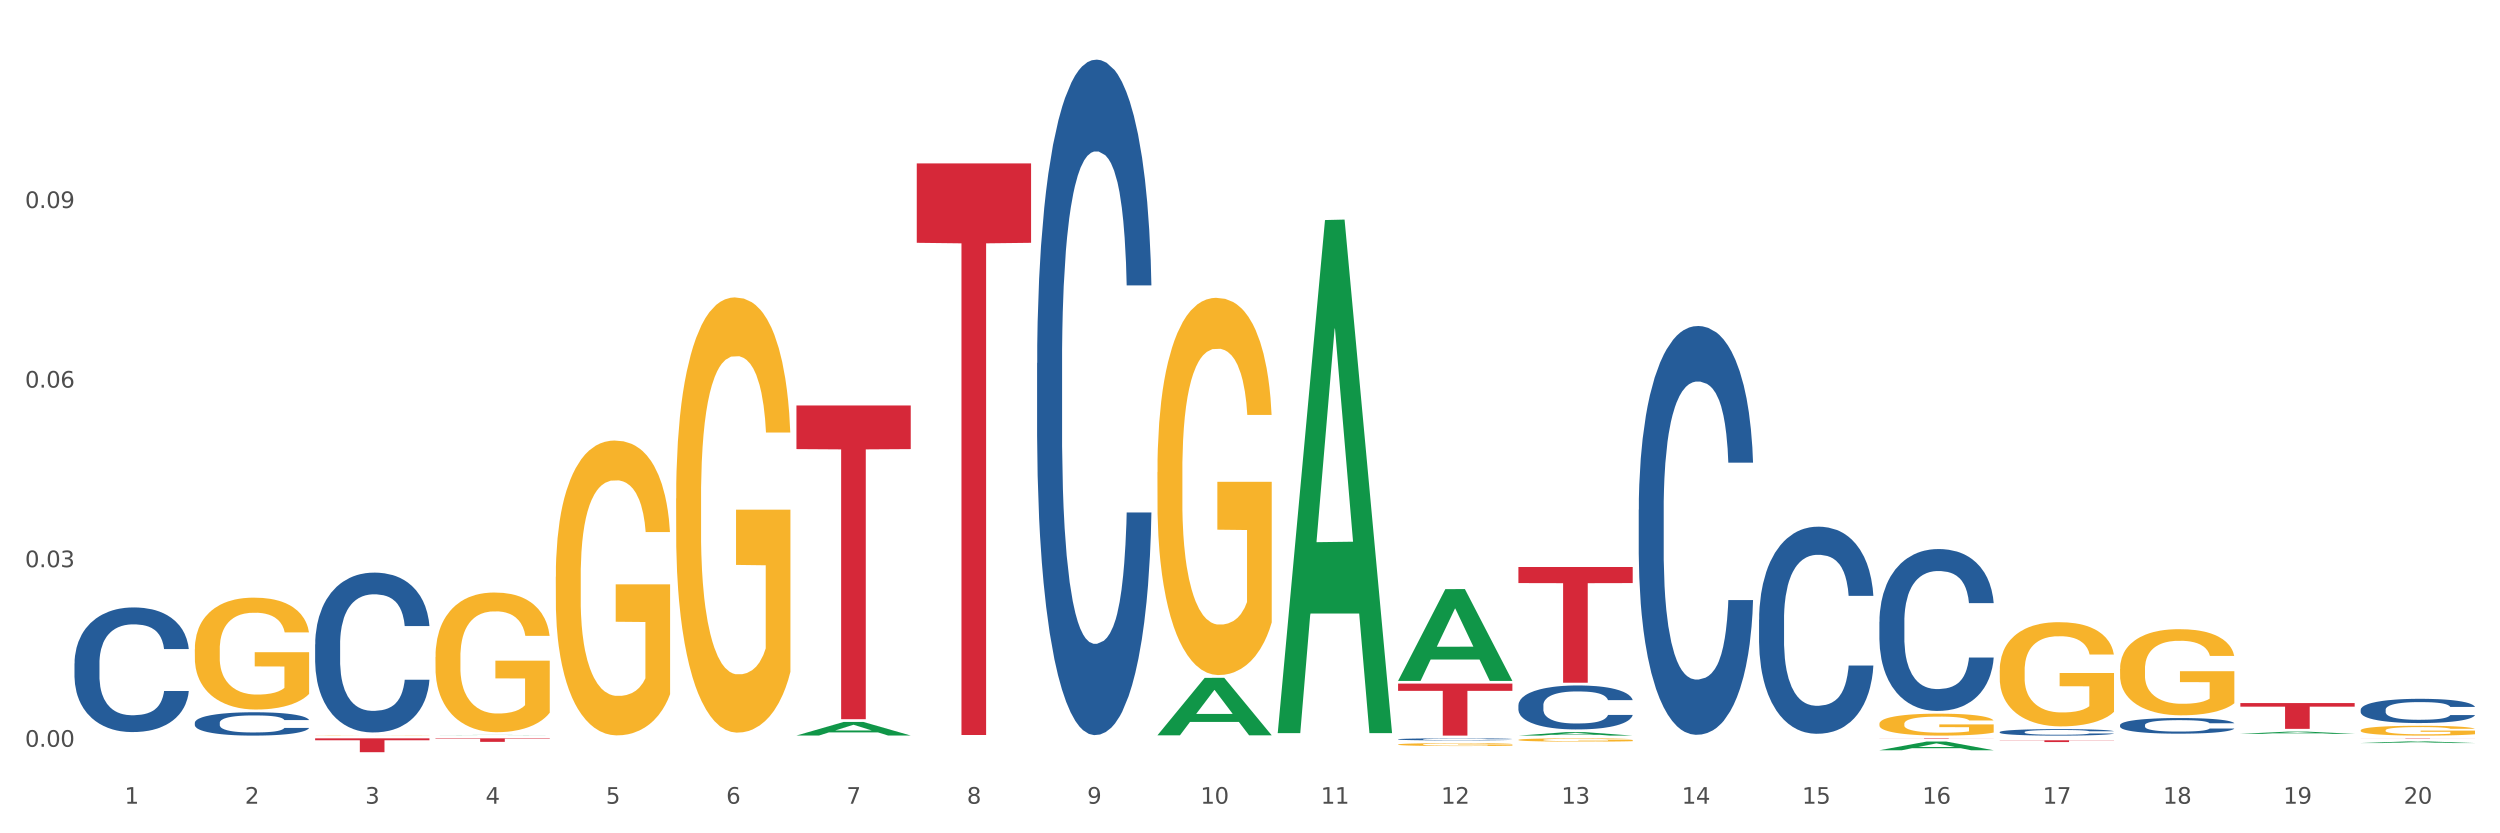 <?xml version="1.0" encoding="utf-8" standalone="no"?>
<!DOCTYPE svg PUBLIC "-//W3C//DTD SVG 1.1//EN"
  "http://www.w3.org/Graphics/SVG/1.1/DTD/svg11.dtd">
<svg xmlns:xlink="http://www.w3.org/1999/xlink" width="1080pt" height="360pt" viewBox="0 0 1080 360" xmlns="http://www.w3.org/2000/svg" version="1.1">
 <rect x="0" y="0" width="1080" height="360" fill="#333333" stroke="none"/>
 <defs>
  <style type="text/css">*{stroke-linejoin: round; stroke-linecap: butt}</style>
 </defs>
 <g id="figure_1">
  <g id="patch_1">
   <path d="M 0 360 
L 1080 360 
L 1080 0 
L 0 0 
z
" style="fill: #ffffff; stroke: #ffffff; stroke-linejoin: miter"/>
  </g>
  <g id="axes_1">
   <g id="matplotlib.axis_1">
    <g id="xtick_1">
     <g id="text_1">
      <!-- 1 -->
      <g style="fill: #4d4d4d" transform="translate(53.812 347.204) scale(0.096 -0.096)">
       <defs>
        <path id="DejaVuSans-31" d="M 794 531 
L 1825 531 
L 1825 4091 
L 703 3866 
L 703 4441 
L 1819 4666 
L 2450 4666 
L 2450 531 
L 3481 531 
L 3481 0 
L 794 0 
L 794 531 
z
" transform="scale(0.016)"/>
       </defs>
       <use xlink:href="#DejaVuSans-31"/>
      </g>
     </g>
    </g>
    <g id="xtick_2">
     <g id="text_2">
      <!-- 2 -->
      <g style="fill: #4d4d4d" transform="translate(105.793 347.204) scale(0.096 -0.096)">
       <defs>
        <path id="DejaVuSans-32" d="M 1228 531 
L 3431 531 
L 3431 0 
L 469 0 
L 469 531 
Q 828 903 1448 1529 
Q 2069 2156 2228 2338 
Q 2531 2678 2651 2914 
Q 2772 3150 2772 3378 
Q 2772 3750 2511 3984 
Q 2250 4219 1831 4219 
Q 1534 4219 1204 4116 
Q 875 4013 500 3803 
L 500 4441 
Q 881 4594 1212 4672 
Q 1544 4750 1819 4750 
Q 2544 4750 2975 4387 
Q 3406 4025 3406 3419 
Q 3406 3131 3298 2873 
Q 3191 2616 2906 2266 
Q 2828 2175 2409 1742 
Q 1991 1309 1228 531 
z
" transform="scale(0.016)"/>
       </defs>
       <use xlink:href="#DejaVuSans-32"/>
      </g>
     </g>
    </g>
    <g id="xtick_3">
     <g id="text_3">
      <!-- 3 -->
      <g style="fill: #4d4d4d" transform="translate(157.774 347.204) scale(0.096 -0.096)">
       <defs>
        <path id="DejaVuSans-33" d="M 2597 2516 
Q 3050 2419 3304 2112 
Q 3559 1806 3559 1356 
Q 3559 666 3084 287 
Q 2609 -91 1734 -91 
Q 1441 -91 1130 -33 
Q 819 25 488 141 
L 488 750 
Q 750 597 1062 519 
Q 1375 441 1716 441 
Q 2309 441 2620 675 
Q 2931 909 2931 1356 
Q 2931 1769 2642 2001 
Q 2353 2234 1838 2234 
L 1294 2234 
L 1294 2753 
L 1863 2753 
Q 2328 2753 2575 2939 
Q 2822 3125 2822 3475 
Q 2822 3834 2567 4026 
Q 2313 4219 1838 4219 
Q 1578 4219 1281 4162 
Q 984 4106 628 3988 
L 628 4550 
Q 988 4650 1302 4700 
Q 1616 4750 1894 4750 
Q 2613 4750 3031 4423 
Q 3450 4097 3450 3541 
Q 3450 3153 3228 2886 
Q 3006 2619 2597 2516 
z
" transform="scale(0.016)"/>
       </defs>
       <use xlink:href="#DejaVuSans-33"/>
      </g>
     </g>
    </g>
    <g id="xtick_4">
     <g id="text_4">
      <!-- 4 -->
      <g style="fill: #4d4d4d" transform="translate(209.756 347.204) scale(0.096 -0.096)">
       <defs>
        <path id="DejaVuSans-34" d="M 2419 4116 
L 825 1625 
L 2419 1625 
L 2419 4116 
z
M 2253 4666 
L 3047 4666 
L 3047 1625 
L 3713 1625 
L 3713 1100 
L 3047 1100 
L 3047 0 
L 2419 0 
L 2419 1100 
L 313 1100 
L 313 1709 
L 2253 4666 
z
" transform="scale(0.016)"/>
       </defs>
       <use xlink:href="#DejaVuSans-34"/>
      </g>
     </g>
    </g>
    <g id="xtick_5">
     <g id="text_5">
      <!-- 5 -->
      <g style="fill: #4d4d4d" transform="translate(261.737 347.204) scale(0.096 -0.096)">
       <defs>
        <path id="DejaVuSans-35" d="M 691 4666 
L 3169 4666 
L 3169 4134 
L 1269 4134 
L 1269 2991 
Q 1406 3038 1543 3061 
Q 1681 3084 1819 3084 
Q 2600 3084 3056 2656 
Q 3513 2228 3513 1497 
Q 3513 744 3044 326 
Q 2575 -91 1722 -91 
Q 1428 -91 1123 -41 
Q 819 9 494 109 
L 494 744 
Q 775 591 1075 516 
Q 1375 441 1709 441 
Q 2250 441 2565 725 
Q 2881 1009 2881 1497 
Q 2881 1984 2565 2268 
Q 2250 2553 1709 2553 
Q 1456 2553 1204 2497 
Q 953 2441 691 2322 
L 691 4666 
z
" transform="scale(0.016)"/>
       </defs>
       <use xlink:href="#DejaVuSans-35"/>
      </g>
     </g>
    </g>
    <g id="xtick_6">
     <g id="text_6">
      <!-- 6 -->
      <g style="fill: #4d4d4d" transform="translate(313.718 347.204) scale(0.096 -0.096)">
       <defs>
        <path id="DejaVuSans-36" d="M 2113 2584 
Q 1688 2584 1439 2293 
Q 1191 2003 1191 1497 
Q 1191 994 1439 701 
Q 1688 409 2113 409 
Q 2538 409 2786 701 
Q 3034 994 3034 1497 
Q 3034 2003 2786 2293 
Q 2538 2584 2113 2584 
z
M 3366 4563 
L 3366 3988 
Q 3128 4100 2886 4159 
Q 2644 4219 2406 4219 
Q 1781 4219 1451 3797 
Q 1122 3375 1075 2522 
Q 1259 2794 1537 2939 
Q 1816 3084 2150 3084 
Q 2853 3084 3261 2657 
Q 3669 2231 3669 1497 
Q 3669 778 3244 343 
Q 2819 -91 2113 -91 
Q 1303 -91 875 529 
Q 447 1150 447 2328 
Q 447 3434 972 4092 
Q 1497 4750 2381 4750 
Q 2619 4750 2861 4703 
Q 3103 4656 3366 4563 
z
" transform="scale(0.016)"/>
       </defs>
       <use xlink:href="#DejaVuSans-36"/>
      </g>
     </g>
    </g>
    <g id="xtick_7">
     <g id="text_7">
      <!-- 7 -->
      <g style="fill: #4d4d4d" transform="translate(365.699 347.204) scale(0.096 -0.096)">
       <defs>
        <path id="DejaVuSans-37" d="M 525 4666 
L 3525 4666 
L 3525 4397 
L 1831 0 
L 1172 0 
L 2766 4134 
L 525 4134 
L 525 4666 
z
" transform="scale(0.016)"/>
       </defs>
       <use xlink:href="#DejaVuSans-37"/>
      </g>
     </g>
    </g>
    <g id="xtick_8">
     <g id="text_8">
      <!-- 8 -->
      <g style="fill: #4d4d4d" transform="translate(417.68 347.204) scale(0.096 -0.096)">
       <defs>
        <path id="DejaVuSans-38" d="M 2034 2216 
Q 1584 2216 1326 1975 
Q 1069 1734 1069 1313 
Q 1069 891 1326 650 
Q 1584 409 2034 409 
Q 2484 409 2743 651 
Q 3003 894 3003 1313 
Q 3003 1734 2745 1975 
Q 2488 2216 2034 2216 
z
M 1403 2484 
Q 997 2584 770 2862 
Q 544 3141 544 3541 
Q 544 4100 942 4425 
Q 1341 4750 2034 4750 
Q 2731 4750 3128 4425 
Q 3525 4100 3525 3541 
Q 3525 3141 3298 2862 
Q 3072 2584 2669 2484 
Q 3125 2378 3379 2068 
Q 3634 1759 3634 1313 
Q 3634 634 3220 271 
Q 2806 -91 2034 -91 
Q 1263 -91 848 271 
Q 434 634 434 1313 
Q 434 1759 690 2068 
Q 947 2378 1403 2484 
z
M 1172 3481 
Q 1172 3119 1398 2916 
Q 1625 2713 2034 2713 
Q 2441 2713 2670 2916 
Q 2900 3119 2900 3481 
Q 2900 3844 2670 4047 
Q 2441 4250 2034 4250 
Q 1625 4250 1398 4047 
Q 1172 3844 1172 3481 
z
" transform="scale(0.016)"/>
       </defs>
       <use xlink:href="#DejaVuSans-38"/>
      </g>
     </g>
    </g>
    <g id="xtick_9">
     <g id="text_9">
      <!-- 9 -->
      <g style="fill: #4d4d4d" transform="translate(469.662 347.204) scale(0.096 -0.096)">
       <defs>
        <path id="DejaVuSans-39" d="M 703 97 
L 703 672 
Q 941 559 1184 500 
Q 1428 441 1663 441 
Q 2288 441 2617 861 
Q 2947 1281 2994 2138 
Q 2813 1869 2534 1725 
Q 2256 1581 1919 1581 
Q 1219 1581 811 2004 
Q 403 2428 403 3163 
Q 403 3881 828 4315 
Q 1253 4750 1959 4750 
Q 2769 4750 3195 4129 
Q 3622 3509 3622 2328 
Q 3622 1225 3098 567 
Q 2575 -91 1691 -91 
Q 1453 -91 1209 -44 
Q 966 3 703 97 
z
M 1959 2075 
Q 2384 2075 2632 2365 
Q 2881 2656 2881 3163 
Q 2881 3666 2632 3958 
Q 2384 4250 1959 4250 
Q 1534 4250 1286 3958 
Q 1038 3666 1038 3163 
Q 1038 2656 1286 2365 
Q 1534 2075 1959 2075 
z
" transform="scale(0.016)"/>
       </defs>
       <use xlink:href="#DejaVuSans-39"/>
      </g>
     </g>
    </g>
    <g id="xtick_10">
     <g id="text_10">
      <!-- 10 -->
      <g style="fill: #4d4d4d" transform="translate(518.589 347.204) scale(0.096 -0.096)">
       <defs>
        <path id="DejaVuSans-30" d="M 2034 4250 
Q 1547 4250 1301 3770 
Q 1056 3291 1056 2328 
Q 1056 1369 1301 889 
Q 1547 409 2034 409 
Q 2525 409 2770 889 
Q 3016 1369 3016 2328 
Q 3016 3291 2770 3770 
Q 2525 4250 2034 4250 
z
M 2034 4750 
Q 2819 4750 3233 4129 
Q 3647 3509 3647 2328 
Q 3647 1150 3233 529 
Q 2819 -91 2034 -91 
Q 1250 -91 836 529 
Q 422 1150 422 2328 
Q 422 3509 836 4129 
Q 1250 4750 2034 4750 
z
" transform="scale(0.016)"/>
       </defs>
       <use xlink:href="#DejaVuSans-31"/>
       <use xlink:href="#DejaVuSans-30" transform="translate(63.623 0)"/>
      </g>
     </g>
    </g>
    <g id="xtick_11">
     <g id="text_11">
      <!-- 11 -->
      <g style="fill: #4d4d4d" transform="translate(570.57 347.204) scale(0.096 -0.096)">
       <use xlink:href="#DejaVuSans-31"/>
       <use xlink:href="#DejaVuSans-31" transform="translate(63.623 0)"/>
      </g>
     </g>
    </g>
    <g id="xtick_12">
     <g id="text_12">
      <!-- 12 -->
      <g style="fill: #4d4d4d" transform="translate(622.551 347.204) scale(0.096 -0.096)">
       <use xlink:href="#DejaVuSans-31"/>
       <use xlink:href="#DejaVuSans-32" transform="translate(63.623 0)"/>
      </g>
     </g>
    </g>
    <g id="xtick_13">
     <g id="text_13">
      <!-- 13 -->
      <g style="fill: #4d4d4d" transform="translate(674.533 347.204) scale(0.096 -0.096)">
       <use xlink:href="#DejaVuSans-31"/>
       <use xlink:href="#DejaVuSans-33" transform="translate(63.623 0)"/>
      </g>
     </g>
    </g>
    <g id="xtick_14">
     <g id="text_14">
      <!-- 14 -->
      <g style="fill: #4d4d4d" transform="translate(726.514 347.204) scale(0.096 -0.096)">
       <use xlink:href="#DejaVuSans-31"/>
       <use xlink:href="#DejaVuSans-34" transform="translate(63.623 0)"/>
      </g>
     </g>
    </g>
    <g id="xtick_15">
     <g id="text_15">
      <!-- 15 -->
      <g style="fill: #4d4d4d" transform="translate(778.495 347.204) scale(0.096 -0.096)">
       <use xlink:href="#DejaVuSans-31"/>
       <use xlink:href="#DejaVuSans-35" transform="translate(63.623 0)"/>
      </g>
     </g>
    </g>
    <g id="xtick_16">
     <g id="text_16">
      <!-- 16 -->
      <g style="fill: #4d4d4d" transform="translate(830.476 347.204) scale(0.096 -0.096)">
       <use xlink:href="#DejaVuSans-31"/>
       <use xlink:href="#DejaVuSans-36" transform="translate(63.623 0)"/>
      </g>
     </g>
    </g>
    <g id="xtick_17">
     <g id="text_17">
      <!-- 17 -->
      <g style="fill: #4d4d4d" transform="translate(882.457 347.204) scale(0.096 -0.096)">
       <use xlink:href="#DejaVuSans-31"/>
       <use xlink:href="#DejaVuSans-37" transform="translate(63.623 0)"/>
      </g>
     </g>
    </g>
    <g id="xtick_18">
     <g id="text_18">
      <!-- 18 -->
      <g style="fill: #4d4d4d" transform="translate(934.439 347.204) scale(0.096 -0.096)">
       <use xlink:href="#DejaVuSans-31"/>
       <use xlink:href="#DejaVuSans-38" transform="translate(63.623 0)"/>
      </g>
     </g>
    </g>
    <g id="xtick_19">
     <g id="text_19">
      <!-- 19 -->
      <g style="fill: #4d4d4d" transform="translate(986.42 347.204) scale(0.096 -0.096)">
       <use xlink:href="#DejaVuSans-31"/>
       <use xlink:href="#DejaVuSans-39" transform="translate(63.623 0)"/>
      </g>
     </g>
    </g>
    <g id="xtick_20">
     <g id="text_20">
      <!-- 20 -->
      <g style="fill: #4d4d4d" transform="translate(1038.401 347.204) scale(0.096 -0.096)">
       <use xlink:href="#DejaVuSans-32"/>
       <use xlink:href="#DejaVuSans-30" transform="translate(63.623 0)"/>
      </g>
     </g>
    </g>
    <g id="xtick_21"/>
    <g id="xtick_22"/>
    <g id="xtick_23"/>
    <g id="xtick_24"/>
    <g id="xtick_25"/>
    <g id="xtick_26"/>
    <g id="xtick_27"/>
    <g id="xtick_28"/>
    <g id="xtick_29"/>
    <g id="xtick_30"/>
    <g id="xtick_31"/>
    <g id="xtick_32"/>
    <g id="xtick_33"/>
    <g id="xtick_34"/>
    <g id="xtick_35"/>
    <g id="xtick_36"/>
    <g id="xtick_37"/>
    <g id="xtick_38"/>
    <g id="xtick_39"/>
   </g>
   <g id="matplotlib.axis_2">
    <g id="ytick_1">
     <g id="text_21">
      <!-- 0.00 -->
      <g style="fill: #4d4d4d" transform="translate(10.8 322.607) scale(0.096 -0.096)">
       <defs>
        <path id="DejaVuSans-2e" d="M 684 794 
L 1344 794 
L 1344 0 
L 684 0 
L 684 794 
z
" transform="scale(0.016)"/>
       </defs>
       <use xlink:href="#DejaVuSans-30"/>
       <use xlink:href="#DejaVuSans-2e" transform="translate(63.623 0)"/>
       <use xlink:href="#DejaVuSans-30" transform="translate(95.41 0)"/>
       <use xlink:href="#DejaVuSans-30" transform="translate(159.033 0)"/>
      </g>
     </g>
    </g>
    <g id="ytick_2">
     <g id="text_22">
      <!-- 0.03 -->
      <g style="fill: #4d4d4d" transform="translate(10.8 245.029) scale(0.096 -0.096)">
       <use xlink:href="#DejaVuSans-30"/>
       <use xlink:href="#DejaVuSans-2e" transform="translate(63.623 0)"/>
       <use xlink:href="#DejaVuSans-30" transform="translate(95.41 0)"/>
       <use xlink:href="#DejaVuSans-33" transform="translate(159.033 0)"/>
      </g>
     </g>
    </g>
    <g id="ytick_3">
     <g id="text_23">
      <!-- 0.06 -->
      <g style="fill: #4d4d4d" transform="translate(10.8 167.451) scale(0.096 -0.096)">
       <use xlink:href="#DejaVuSans-30"/>
       <use xlink:href="#DejaVuSans-2e" transform="translate(63.623 0)"/>
       <use xlink:href="#DejaVuSans-30" transform="translate(95.41 0)"/>
       <use xlink:href="#DejaVuSans-36" transform="translate(159.033 0)"/>
      </g>
     </g>
    </g>
    <g id="ytick_4">
     <g id="text_24">
      <!-- 0.09 -->
      <g style="fill: #4d4d4d" transform="translate(10.8 89.873) scale(0.096 -0.096)">
       <use xlink:href="#DejaVuSans-30"/>
       <use xlink:href="#DejaVuSans-2e" transform="translate(63.623 0)"/>
       <use xlink:href="#DejaVuSans-30" transform="translate(95.41 0)"/>
       <use xlink:href="#DejaVuSans-39" transform="translate(159.033 0)"/>
      </g>
     </g>
    </g>
    <g id="ytick_5"/>
    <g id="ytick_6"/>
    <g id="ytick_7"/>
    <g id="ytick_8"/>
   </g>
   <g id="PolyCollection_1">
    <path d="M 344.062 317.743 
L 344.113 317.738 
L 364.477 311.87 
L 372.928 311.865 
L 393.444 317.754 
L 383.67 317.754 
L 379.241 316.383 
L 358.215 316.383 
L 358.062 316.405 
L 353.786 317.754 
L 344.062 317.754 
L 344.062 317.743 
L 360.862 315.564 
L 376.593 315.559 
L 368.804 313.12 
L 368.702 313.109 
L 368.601 313.125 
L 360.811 315.559 
L 360.862 315.564 
L 344.062 317.743 
z
" clip-path="url(#pf215f3b35e)" style="fill: #109648"/>
    <path d="M 344.062 175.175 
L 393.444 175.175 
L 393.444 194.008 
L 374.019 194.135 
L 374.019 310.692 
L 363.37 310.692 
L 363.37 194.135 
L 344.062 194.008 
L 344.062 175.303 
L 344.062 175.175 
z
" clip-path="url(#pf215f3b35e)" style="fill: #d62839"/>
    <path d="M 188.119 318.96 
L 237.501 318.96 
L 237.501 319.171 
L 218.076 319.172 
L 218.076 320.478 
L 207.427 320.478 
L 207.427 319.172 
L 188.119 319.171 
L 188.119 318.961 
L 188.119 318.96 
z
" clip-path="url(#pf215f3b35e)" style="fill: #d62839"/>
    <path d="M 396.043 70.575 
L 445.426 70.575 
L 445.426 104.891 
L 426 105.123 
L 426 317.51 
L 415.352 317.51 
L 415.352 105.123 
L 396.043 104.891 
L 396.043 70.807 
L 396.043 70.575 
z
" clip-path="url(#pf215f3b35e)" style="fill: #d62839"/>
    <path d="M 136.137 318.96 
L 185.52 318.96 
L 185.52 319.792 
L 166.094 319.798 
L 166.094 324.95 
L 155.446 324.95 
L 155.446 319.798 
L 136.137 319.792 
L 136.137 318.965 
L 136.137 318.96 
z
" clip-path="url(#pf215f3b35e)" style="fill: #d62839"/>
    <path d="M 292.081 215.36 
L 292.139 215.189 
L 292.139 209.007 
L 292.256 203.683 
L 292.839 190.804 
L 293.713 180.158 
L 294.355 174.491 
L 294.996 169.854 
L 295.754 165.218 
L 296.687 160.41 
L 298.378 153.369 
L 299.427 149.763 
L 300.71 145.985 
L 303.042 140.49 
L 304.733 137.399 
L 306.482 134.824 
L 309.339 131.733 
L 311.204 130.359 
L 313.186 129.329 
L 315.577 128.642 
L 317.384 128.47 
L 321.349 128.985 
L 324.73 130.531 
L 326.363 131.733 
L 328.462 133.793 
L 329.569 135.167 
L 331.377 137.915 
L 333.243 141.521 
L 334.525 144.612 
L 336.449 150.45 
L 337.907 156.289 
L 339.248 163.501 
L 339.947 168.481 
L 340.472 173.117 
L 340.938 178.44 
L 341.405 186.855 
L 330.91 186.855 
L 330.502 180.845 
L 329.861 175.178 
L 328.928 169.683 
L 328.112 166.248 
L 326.713 161.955 
L 325.43 159.208 
L 324.089 157.147 
L 322.457 155.43 
L 321.174 154.571 
L 319.367 153.885 
L 315.81 154.056 
L 313.42 155.43 
L 311.787 157.147 
L 310.738 158.693 
L 309.805 160.41 
L 308.756 162.814 
L 307.531 166.42 
L 306.657 169.683 
L 305.782 173.804 
L 305.082 177.925 
L 304.441 182.733 
L 303.916 187.885 
L 303.508 193.208 
L 303.158 199.734 
L 302.867 210.552 
L 302.867 234.078 
L 302.984 239.401 
L 303.275 246.442 
L 303.625 251.765 
L 304.208 258.118 
L 304.733 262.411 
L 305.724 268.593 
L 306.832 273.745 
L 307.706 277.008 
L 308.581 279.755 
L 310.096 283.533 
L 311.787 286.624 
L 313.245 288.513 
L 315.227 290.23 
L 316.568 290.917 
L 317.734 291.26 
L 320.591 291.26 
L 322.631 290.745 
L 324.905 289.543 
L 326.654 287.998 
L 328.112 286.109 
L 329.744 283.018 
L 330.794 280.099 
L 330.794 244.209 
L 317.967 244.037 
L 317.967 220.168 
L 341.463 220.168 
L 341.463 290.23 
L 340.472 293.836 
L 339.364 297.099 
L 338.198 300.018 
L 336.449 303.624 
L 334.35 307.059 
L 332.485 309.463 
L 330.502 311.523 
L 328.17 313.412 
L 325.138 315.129 
L 323.273 315.816 
L 320.941 316.332 
L 318.2 316.503 
L 315.81 316.16 
L 313.478 315.301 
L 311.029 313.756 
L 308.639 311.523 
L 306.832 309.291 
L 305.024 306.543 
L 303.1 302.937 
L 301.584 299.503 
L 300.418 296.412 
L 299.136 292.462 
L 297.736 287.311 
L 296.687 282.674 
L 295.754 277.866 
L 294.763 271.684 
L 294.063 266.361 
L 293.364 259.664 
L 292.956 254.684 
L 292.489 246.957 
L 292.139 236.138 
L 292.081 215.36 
z
" clip-path="url(#pf215f3b35e)" style="fill: #f7b32b"/>
    <path d="M 136.137 278.396 
L 136.196 278.333 
L 136.196 276.567 
L 136.371 274.17 
L 137.013 269.755 
L 137.83 266.412 
L 139.231 262.502 
L 139.99 260.862 
L 140.982 259.033 
L 143.025 256.069 
L 145.36 253.546 
L 146.994 252.158 
L 148.22 251.275 
L 150.964 249.698 
L 152.54 249.005 
L 154.174 248.437 
L 155.575 248.059 
L 157.91 247.617 
L 159.778 247.428 
L 161.938 247.365 
L 163.747 247.428 
L 166.14 247.68 
L 169.643 248.437 
L 170.985 248.879 
L 172.795 249.635 
L 174.662 250.645 
L 176.18 251.654 
L 177.931 253.104 
L 179.741 254.996 
L 181.492 257.393 
L 182.718 259.601 
L 183.71 261.934 
L 184.586 264.772 
L 185.228 267.863 
L 185.52 270.449 
L 174.838 270.449 
L 174.546 268.115 
L 173.962 265.592 
L 173.378 263.889 
L 172.736 262.502 
L 171.744 260.925 
L 170.868 259.916 
L 169.409 258.718 
L 168.067 257.961 
L 166.957 257.519 
L 165.615 257.141 
L 162.755 256.762 
L 160.712 256.762 
L 159.428 256.889 
L 157.852 257.204 
L 156.509 257.645 
L 154.933 258.402 
L 153.707 259.222 
L 152.481 260.294 
L 151.781 261.051 
L 150.73 262.439 
L 150.03 263.574 
L 149.096 265.529 
L 148.57 266.917 
L 147.637 270.512 
L 147.228 273.161 
L 147.053 274.99 
L 146.936 277.008 
L 146.936 286.847 
L 147.286 291.262 
L 147.578 293.154 
L 148.045 295.299 
L 148.921 298.074 
L 150.205 300.786 
L 151.547 302.741 
L 152.656 303.939 
L 153.707 304.822 
L 154.758 305.516 
L 156.042 306.147 
L 157.093 306.525 
L 158.669 306.904 
L 160.537 307.093 
L 161.996 307.093 
L 164.973 306.778 
L 166.315 306.462 
L 167.6 306.021 
L 169 305.327 
L 170.11 304.57 
L 170.752 304.002 
L 171.802 302.804 
L 172.619 301.543 
L 173.32 300.092 
L 173.787 298.831 
L 174.312 296.939 
L 174.721 294.794 
L 174.838 293.659 
L 185.52 293.659 
L 185.286 295.929 
L 184.877 298.137 
L 184.06 301.101 
L 183.418 302.804 
L 182.426 304.885 
L 181.375 306.651 
L 179.916 308.607 
L 178.573 310.057 
L 177.172 311.319 
L 175.655 312.454 
L 172.911 314.031 
L 171.919 314.472 
L 169.818 315.229 
L 168.183 315.671 
L 165.79 316.112 
L 163.338 316.364 
L 160.77 316.427 
L 158.494 316.301 
L 155.984 315.923 
L 154.408 315.544 
L 152.656 314.977 
L 150.613 314.094 
L 148.687 313.022 
L 146.878 311.76 
L 145.185 310.31 
L 143.609 308.67 
L 141.566 305.958 
L 140.048 303.309 
L 138.939 300.849 
L 138.18 298.768 
L 137.422 296.119 
L 137.013 294.29 
L 136.371 289.875 
L 136.137 285.775 
L 136.137 278.396 
z
" clip-path="url(#pf215f3b35e)" style="fill: #255c99"/>
    <path d="M 84.156 312.228 
L 84.215 312.219 
L 84.215 311.961 
L 84.39 311.611 
L 85.032 310.966 
L 85.849 310.477 
L 87.25 309.906 
L 88.009 309.666 
L 89.001 309.399 
L 91.044 308.966 
L 93.379 308.598 
L 95.013 308.395 
L 96.239 308.266 
L 98.983 308.036 
L 100.559 307.934 
L 102.193 307.851 
L 103.594 307.796 
L 105.929 307.732 
L 107.797 307.704 
L 109.956 307.695 
L 111.766 307.704 
L 114.159 307.741 
L 117.661 307.851 
L 119.004 307.916 
L 120.813 308.026 
L 122.681 308.174 
L 124.199 308.321 
L 125.95 308.533 
L 127.76 308.81 
L 129.511 309.16 
L 130.737 309.482 
L 131.729 309.823 
L 132.604 310.238 
L 133.246 310.689 
L 133.538 311.067 
L 122.856 311.067 
L 122.565 310.726 
L 121.981 310.357 
L 121.397 310.109 
L 120.755 309.906 
L 119.763 309.676 
L 118.887 309.528 
L 117.428 309.353 
L 116.085 309.243 
L 114.976 309.178 
L 113.634 309.123 
L 110.774 309.068 
L 108.731 309.068 
L 107.446 309.086 
L 105.87 309.132 
L 104.528 309.197 
L 102.952 309.307 
L 101.726 309.427 
L 100.5 309.584 
L 99.8 309.694 
L 98.749 309.897 
L 98.049 310.063 
L 97.115 310.348 
L 96.589 310.551 
L 95.655 311.076 
L 95.247 311.463 
L 95.072 311.73 
L 94.955 312.025 
L 94.955 313.463 
L 95.305 314.107 
L 95.597 314.384 
L 96.064 314.697 
L 96.94 315.103 
L 98.224 315.499 
L 99.566 315.784 
L 100.675 315.959 
L 101.726 316.088 
L 102.777 316.19 
L 104.061 316.282 
L 105.112 316.337 
L 106.688 316.392 
L 108.555 316.42 
L 110.015 316.42 
L 112.992 316.374 
L 114.334 316.328 
L 115.618 316.264 
L 117.019 316.162 
L 118.128 316.052 
L 118.77 315.969 
L 119.821 315.794 
L 120.638 315.609 
L 121.339 315.397 
L 121.806 315.213 
L 122.331 314.937 
L 122.74 314.623 
L 122.856 314.458 
L 133.538 314.458 
L 133.305 314.789 
L 132.896 315.112 
L 132.079 315.545 
L 131.437 315.794 
L 130.445 316.098 
L 129.394 316.356 
L 127.935 316.641 
L 126.592 316.853 
L 125.191 317.037 
L 123.674 317.203 
L 120.93 317.434 
L 119.938 317.498 
L 117.836 317.609 
L 116.202 317.673 
L 113.809 317.738 
L 111.357 317.775 
L 108.789 317.784 
L 106.512 317.765 
L 104.002 317.71 
L 102.426 317.655 
L 100.675 317.572 
L 98.632 317.443 
L 96.706 317.286 
L 94.897 317.102 
L 93.204 316.89 
L 91.628 316.65 
L 89.585 316.254 
L 88.067 315.867 
L 86.958 315.508 
L 86.199 315.204 
L 85.44 314.817 
L 85.032 314.55 
L 84.39 313.905 
L 84.156 313.306 
L 84.156 312.228 
z
" clip-path="url(#pf215f3b35e)" style="fill: #255c99"/>
    <path d="M 655.949 304.653 
L 656.008 304.636 
L 656.008 304.15 
L 656.183 303.491 
L 656.825 302.276 
L 657.642 301.356 
L 659.043 300.281 
L 659.802 299.829 
L 660.794 299.326 
L 662.837 298.511 
L 665.172 297.817 
L 666.807 297.435 
L 668.032 297.192 
L 670.776 296.758 
L 672.352 296.567 
L 673.986 296.411 
L 675.387 296.307 
L 677.722 296.185 
L 679.59 296.133 
L 681.75 296.116 
L 683.559 296.133 
L 685.952 296.203 
L 689.455 296.411 
L 690.797 296.533 
L 692.607 296.741 
L 694.475 297.018 
L 695.992 297.296 
L 697.743 297.695 
L 699.553 298.216 
L 701.304 298.875 
L 702.53 299.482 
L 703.522 300.124 
L 704.398 300.905 
L 705.04 301.756 
L 705.332 302.467 
L 694.65 302.467 
L 694.358 301.825 
L 693.774 301.131 
L 693.19 300.662 
L 692.548 300.281 
L 691.556 299.847 
L 690.68 299.569 
L 689.221 299.239 
L 687.879 299.031 
L 686.769 298.91 
L 685.427 298.806 
L 682.567 298.702 
L 680.524 298.702 
L 679.24 298.736 
L 677.664 298.823 
L 676.321 298.944 
L 674.745 299.153 
L 673.519 299.378 
L 672.293 299.673 
L 671.593 299.882 
L 670.542 300.263 
L 669.842 300.576 
L 668.908 301.114 
L 668.383 301.495 
L 667.449 302.484 
L 667.04 303.213 
L 666.865 303.716 
L 666.748 304.272 
L 666.748 306.979 
L 667.098 308.193 
L 667.39 308.714 
L 667.857 309.304 
L 668.733 310.067 
L 670.017 310.813 
L 671.359 311.351 
L 672.469 311.681 
L 673.519 311.924 
L 674.57 312.115 
L 675.854 312.288 
L 676.905 312.392 
L 678.481 312.497 
L 680.349 312.549 
L 681.808 312.549 
L 684.785 312.462 
L 686.127 312.375 
L 687.412 312.254 
L 688.812 312.063 
L 689.922 311.855 
L 690.564 311.698 
L 691.614 311.369 
L 692.432 311.022 
L 693.132 310.623 
L 693.599 310.276 
L 694.124 309.755 
L 694.533 309.165 
L 694.65 308.853 
L 705.332 308.853 
L 705.098 309.477 
L 704.689 310.085 
L 703.872 310.9 
L 703.23 311.369 
L 702.238 311.941 
L 701.187 312.427 
L 699.728 312.965 
L 698.385 313.364 
L 696.984 313.711 
L 695.467 314.024 
L 692.723 314.457 
L 691.731 314.579 
L 689.63 314.787 
L 687.995 314.909 
L 685.602 315.03 
L 683.15 315.099 
L 680.582 315.117 
L 678.306 315.082 
L 675.796 314.978 
L 674.22 314.874 
L 672.469 314.718 
L 670.426 314.475 
L 668.499 314.18 
L 666.69 313.833 
L 664.997 313.434 
L 663.421 312.982 
L 661.378 312.236 
L 659.86 311.508 
L 658.751 310.831 
L 657.992 310.258 
L 657.234 309.529 
L 656.825 309.026 
L 656.183 307.811 
L 655.949 306.684 
L 655.949 304.653 
z
" clip-path="url(#pf215f3b35e)" style="fill: #255c99"/>
    <path d="M 811.893 268.611 
L 811.951 268.547 
L 811.951 266.758 
L 812.127 264.331 
L 812.769 259.86 
L 813.586 256.474 
L 814.987 252.514 
L 815.746 250.853 
L 816.738 249 
L 818.781 245.998 
L 821.116 243.443 
L 822.75 242.038 
L 823.976 241.143 
L 826.719 239.546 
L 828.295 238.844 
L 829.93 238.269 
L 831.331 237.885 
L 833.666 237.438 
L 835.533 237.247 
L 837.693 237.183 
L 839.503 237.247 
L 841.896 237.502 
L 845.398 238.269 
L 846.741 238.716 
L 848.55 239.482 
L 850.418 240.504 
L 851.936 241.527 
L 853.687 242.996 
L 855.496 244.912 
L 857.248 247.339 
L 858.473 249.575 
L 859.466 251.939 
L 860.341 254.813 
L 860.983 257.943 
L 861.275 260.562 
L 850.593 260.562 
L 850.301 258.199 
L 849.718 255.644 
L 849.134 253.919 
L 848.492 252.514 
L 847.5 250.917 
L 846.624 249.895 
L 845.165 248.681 
L 843.822 247.914 
L 842.713 247.467 
L 841.371 247.084 
L 838.51 246.701 
L 836.467 246.701 
L 835.183 246.828 
L 833.607 247.148 
L 832.265 247.595 
L 830.689 248.362 
L 829.463 249.192 
L 828.237 250.278 
L 827.537 251.044 
L 826.486 252.45 
L 825.785 253.6 
L 824.851 255.58 
L 824.326 256.985 
L 823.392 260.626 
L 822.984 263.309 
L 822.808 265.161 
L 822.692 267.206 
L 822.692 277.171 
L 823.042 281.642 
L 823.334 283.558 
L 823.801 285.73 
L 824.676 288.541 
L 825.961 291.288 
L 827.303 293.268 
L 828.412 294.482 
L 829.463 295.376 
L 830.513 296.079 
L 831.798 296.717 
L 832.848 297.101 
L 834.424 297.484 
L 836.292 297.676 
L 837.752 297.676 
L 840.728 297.356 
L 842.071 297.037 
L 843.355 296.59 
L 844.756 295.887 
L 845.865 295.12 
L 846.507 294.545 
L 847.558 293.332 
L 848.375 292.054 
L 849.076 290.585 
L 849.543 289.307 
L 850.068 287.391 
L 850.476 285.219 
L 850.593 284.069 
L 861.275 284.069 
L 861.042 286.369 
L 860.633 288.605 
L 859.816 291.607 
L 859.174 293.332 
L 858.182 295.44 
L 857.131 297.228 
L 855.672 299.209 
L 854.329 300.678 
L 852.928 301.955 
L 851.41 303.105 
L 848.667 304.702 
L 847.675 305.149 
L 845.573 305.916 
L 843.939 306.363 
L 841.546 306.81 
L 839.094 307.066 
L 836.526 307.13 
L 834.249 307.002 
L 831.739 306.618 
L 830.163 306.235 
L 828.412 305.66 
L 826.369 304.766 
L 824.443 303.68 
L 822.633 302.403 
L 820.941 300.933 
L 819.365 299.272 
L 817.322 296.526 
L 815.804 293.843 
L 814.695 291.352 
L 813.936 289.244 
L 813.177 286.561 
L 812.769 284.708 
L 812.127 280.237 
L 811.893 276.085 
L 811.893 268.611 
z
" clip-path="url(#pf215f3b35e)" style="fill: #255c99"/>
    <path d="M 759.912 267.722 
L 759.97 267.64 
L 759.97 265.352 
L 760.145 262.247 
L 760.787 256.527 
L 761.605 252.196 
L 763.006 247.129 
L 763.764 245.005 
L 764.757 242.635 
L 766.8 238.794 
L 769.135 235.526 
L 770.769 233.728 
L 771.995 232.584 
L 774.738 230.541 
L 776.314 229.642 
L 777.949 228.906 
L 779.349 228.416 
L 781.684 227.844 
L 783.552 227.599 
L 785.712 227.517 
L 787.521 227.599 
L 789.915 227.926 
L 793.417 228.906 
L 794.76 229.478 
L 796.569 230.459 
L 798.437 231.767 
L 799.955 233.074 
L 801.706 234.954 
L 803.515 237.405 
L 805.266 240.51 
L 806.492 243.37 
L 807.484 246.394 
L 808.36 250.071 
L 809.002 254.075 
L 809.294 257.426 
L 798.612 257.426 
L 798.32 254.402 
L 797.736 251.133 
L 797.153 248.927 
L 796.511 247.129 
L 795.518 245.086 
L 794.643 243.779 
L 793.183 242.226 
L 791.841 241.246 
L 790.732 240.674 
L 789.389 240.183 
L 786.529 239.693 
L 784.486 239.693 
L 783.202 239.857 
L 781.626 240.265 
L 780.283 240.837 
L 778.707 241.818 
L 777.482 242.88 
L 776.256 244.269 
L 775.555 245.25 
L 774.505 247.048 
L 773.804 248.518 
L 772.87 251.052 
L 772.345 252.849 
L 771.411 257.507 
L 771.002 260.939 
L 770.827 263.309 
L 770.711 265.924 
L 770.711 278.672 
L 771.061 284.392 
L 771.353 286.844 
L 771.82 289.622 
L 772.695 293.217 
L 773.979 296.731 
L 775.322 299.265 
L 776.431 300.817 
L 777.482 301.961 
L 778.532 302.86 
L 779.816 303.677 
L 780.867 304.168 
L 782.443 304.658 
L 784.311 304.903 
L 785.77 304.903 
L 788.747 304.494 
L 790.09 304.086 
L 791.374 303.514 
L 792.775 302.615 
L 793.884 301.634 
L 794.526 300.899 
L 795.577 299.346 
L 796.394 297.712 
L 797.094 295.832 
L 797.561 294.198 
L 798.087 291.747 
L 798.495 288.968 
L 798.612 287.497 
L 809.294 287.497 
L 809.061 290.439 
L 808.652 293.299 
L 807.835 297.14 
L 807.193 299.346 
L 806.2 302.043 
L 805.15 304.331 
L 803.69 306.864 
L 802.348 308.744 
L 800.947 310.378 
L 799.429 311.849 
L 796.686 313.892 
L 795.693 314.464 
L 793.592 315.444 
L 791.958 316.016 
L 789.564 316.588 
L 787.113 316.915 
L 784.545 316.997 
L 782.268 316.834 
L 779.758 316.343 
L 778.182 315.853 
L 776.431 315.118 
L 774.388 313.974 
L 772.462 312.584 
L 770.652 310.95 
L 768.959 309.071 
L 767.383 306.946 
L 765.34 303.432 
L 763.823 300 
L 762.714 296.813 
L 761.955 294.116 
L 761.196 290.684 
L 760.787 288.314 
L 760.145 282.594 
L 759.912 277.283 
L 759.912 267.722 
z
" clip-path="url(#pf215f3b35e)" style="fill: #255c99"/>
    <path d="M 915.855 313.227 
L 915.914 313.221 
L 915.914 313.048 
L 916.089 312.813 
L 916.731 312.382 
L 917.548 312.054 
L 918.949 311.672 
L 919.708 311.511 
L 920.7 311.333 
L 922.743 311.042 
L 925.078 310.796 
L 926.713 310.66 
L 927.938 310.574 
L 930.682 310.419 
L 932.258 310.351 
L 933.892 310.296 
L 935.293 310.259 
L 937.628 310.216 
L 939.496 310.197 
L 941.656 310.191 
L 943.465 310.197 
L 945.858 310.222 
L 949.361 310.296 
L 950.703 310.339 
L 952.513 310.413 
L 954.381 310.512 
L 955.898 310.611 
L 957.649 310.752 
L 959.459 310.938 
L 961.21 311.172 
L 962.436 311.388 
L 963.428 311.616 
L 964.304 311.894 
L 964.946 312.196 
L 965.238 312.449 
L 954.556 312.449 
L 954.264 312.221 
L 953.68 311.974 
L 953.096 311.808 
L 952.454 311.672 
L 951.462 311.518 
L 950.586 311.419 
L 949.127 311.302 
L 947.785 311.228 
L 946.676 311.184 
L 945.333 311.147 
L 942.473 311.11 
L 940.43 311.11 
L 939.146 311.123 
L 937.57 311.154 
L 936.227 311.197 
L 934.651 311.271 
L 933.425 311.351 
L 932.199 311.456 
L 931.499 311.53 
L 930.448 311.666 
L 929.748 311.777 
L 928.814 311.968 
L 928.289 312.104 
L 927.355 312.456 
L 926.946 312.715 
L 926.771 312.894 
L 926.654 313.091 
L 926.654 314.054 
L 927.004 314.486 
L 927.296 314.671 
L 927.763 314.881 
L 928.639 315.152 
L 929.923 315.417 
L 931.265 315.609 
L 932.375 315.726 
L 933.425 315.812 
L 934.476 315.88 
L 935.76 315.942 
L 936.811 315.979 
L 938.387 316.016 
L 940.255 316.034 
L 941.714 316.034 
L 944.691 316.004 
L 946.033 315.973 
L 947.318 315.93 
L 948.719 315.862 
L 949.828 315.788 
L 950.47 315.732 
L 951.52 315.615 
L 952.338 315.491 
L 953.038 315.35 
L 953.505 315.226 
L 954.03 315.041 
L 954.439 314.831 
L 954.556 314.72 
L 965.238 314.72 
L 965.004 314.942 
L 964.596 315.158 
L 963.778 315.448 
L 963.136 315.615 
L 962.144 315.819 
L 961.093 315.991 
L 959.634 316.183 
L 958.291 316.325 
L 956.89 316.448 
L 955.373 316.559 
L 952.629 316.713 
L 951.637 316.756 
L 949.536 316.83 
L 947.901 316.874 
L 945.508 316.917 
L 943.056 316.942 
L 940.488 316.948 
L 938.212 316.935 
L 935.702 316.898 
L 934.126 316.861 
L 932.375 316.806 
L 930.332 316.719 
L 928.405 316.615 
L 926.596 316.491 
L 924.903 316.349 
L 923.327 316.189 
L 921.284 315.923 
L 919.766 315.664 
L 918.657 315.424 
L 917.898 315.22 
L 917.14 314.961 
L 916.731 314.782 
L 916.089 314.35 
L 915.855 313.949 
L 915.855 313.227 
z
" clip-path="url(#pf215f3b35e)" style="fill: #255c99"/>
    <path d="M 707.931 220.184 
L 707.989 220.023 
L 707.989 215.506 
L 708.164 209.377 
L 708.806 198.087 
L 709.623 189.538 
L 711.024 179.538 
L 711.783 175.345 
L 712.775 170.667 
L 714.818 163.086 
L 717.153 156.635 
L 718.788 153.086 
L 720.014 150.828 
L 722.757 146.796 
L 724.333 145.022 
L 725.967 143.57 
L 727.368 142.602 
L 729.703 141.473 
L 731.571 140.989 
L 733.731 140.828 
L 735.54 140.989 
L 737.934 141.635 
L 741.436 143.57 
L 742.778 144.699 
L 744.588 146.635 
L 746.456 149.215 
L 747.973 151.796 
L 749.725 155.506 
L 751.534 160.344 
L 753.285 166.474 
L 754.511 172.119 
L 755.503 178.087 
L 756.379 185.345 
L 757.021 193.248 
L 757.313 199.861 
L 746.631 199.861 
L 746.339 193.893 
L 745.755 187.442 
L 745.172 183.087 
L 744.529 179.538 
L 743.537 175.506 
L 742.662 172.925 
L 741.202 169.861 
L 739.86 167.925 
L 738.751 166.796 
L 737.408 165.828 
L 734.548 164.861 
L 732.505 164.861 
L 731.221 165.183 
L 729.645 165.99 
L 728.302 167.119 
L 726.726 169.054 
L 725.5 171.151 
L 724.275 173.893 
L 723.574 175.829 
L 722.523 179.377 
L 721.823 182.28 
L 720.889 187.28 
L 720.364 190.829 
L 719.43 200.022 
L 719.021 206.797 
L 718.846 211.474 
L 718.729 216.635 
L 718.729 241.797 
L 719.08 253.088 
L 719.371 257.926 
L 719.838 263.41 
L 720.714 270.507 
L 721.998 277.443 
L 723.341 282.443 
L 724.45 285.507 
L 725.5 287.765 
L 726.551 289.54 
L 727.835 291.153 
L 728.886 292.12 
L 730.462 293.088 
L 732.33 293.572 
L 733.789 293.572 
L 736.766 292.766 
L 738.109 291.959 
L 739.393 290.83 
L 740.794 289.056 
L 741.903 287.12 
L 742.545 285.669 
L 743.596 282.604 
L 744.413 279.378 
L 745.113 275.669 
L 745.58 272.443 
L 746.105 267.604 
L 746.514 262.12 
L 746.631 259.217 
L 757.313 259.217 
L 757.079 265.023 
L 756.671 270.668 
L 755.853 278.249 
L 755.211 282.604 
L 754.219 287.927 
L 753.168 292.443 
L 751.709 297.443 
L 750.367 301.153 
L 748.966 304.379 
L 747.448 307.282 
L 744.705 311.314 
L 743.712 312.443 
L 741.611 314.379 
L 739.976 315.508 
L 737.583 316.637 
L 735.132 317.282 
L 732.563 317.443 
L 730.287 317.121 
L 727.777 316.153 
L 726.201 315.185 
L 724.45 313.734 
L 722.407 311.475 
L 720.48 308.733 
L 718.671 305.508 
L 716.978 301.798 
L 715.402 297.604 
L 713.359 290.669 
L 711.842 283.894 
L 710.732 277.604 
L 709.974 272.281 
L 709.215 265.507 
L 708.806 260.83 
L 708.164 249.539 
L 707.931 239.055 
L 707.931 220.184 
z
" clip-path="url(#pf215f3b35e)" style="fill: #255c99"/>
    <path d="M 1019.818 306.59 
L 1019.876 306.581 
L 1019.876 306.313 
L 1020.051 305.949 
L 1020.693 305.28 
L 1021.511 304.773 
L 1022.912 304.18 
L 1023.67 303.931 
L 1024.663 303.654 
L 1026.706 303.204 
L 1029.041 302.821 
L 1030.675 302.611 
L 1031.901 302.477 
L 1034.644 302.238 
L 1036.22 302.133 
L 1037.855 302.047 
L 1039.256 301.989 
L 1041.59 301.922 
L 1043.458 301.894 
L 1045.618 301.884 
L 1047.427 301.894 
L 1049.821 301.932 
L 1053.323 302.047 
L 1054.666 302.114 
L 1056.475 302.228 
L 1058.343 302.381 
L 1059.861 302.535 
L 1061.612 302.755 
L 1063.421 303.041 
L 1065.172 303.405 
L 1066.398 303.74 
L 1067.39 304.094 
L 1068.266 304.524 
L 1068.908 304.993 
L 1069.2 305.385 
L 1058.518 305.385 
L 1058.226 305.031 
L 1057.642 304.648 
L 1057.059 304.39 
L 1056.417 304.18 
L 1055.424 303.941 
L 1054.549 303.788 
L 1053.09 303.606 
L 1051.747 303.491 
L 1050.638 303.424 
L 1049.295 303.367 
L 1046.435 303.309 
L 1044.392 303.309 
L 1043.108 303.328 
L 1041.532 303.376 
L 1040.189 303.443 
L 1038.613 303.558 
L 1037.388 303.682 
L 1036.162 303.845 
L 1035.461 303.96 
L 1034.411 304.17 
L 1033.71 304.342 
L 1032.776 304.639 
L 1032.251 304.849 
L 1031.317 305.395 
L 1030.908 305.796 
L 1030.733 306.074 
L 1030.617 306.38 
L 1030.617 307.872 
L 1030.967 308.541 
L 1031.259 308.828 
L 1031.726 309.154 
L 1032.601 309.574 
L 1033.885 309.986 
L 1035.228 310.282 
L 1036.337 310.464 
L 1037.388 310.598 
L 1038.438 310.703 
L 1039.722 310.799 
L 1040.773 310.856 
L 1042.349 310.914 
L 1044.217 310.942 
L 1045.676 310.942 
L 1048.653 310.894 
L 1049.996 310.847 
L 1051.28 310.78 
L 1052.681 310.674 
L 1053.79 310.56 
L 1054.432 310.474 
L 1055.483 310.292 
L 1056.3 310.101 
L 1057 309.881 
L 1057.467 309.689 
L 1057.993 309.402 
L 1058.401 309.077 
L 1058.518 308.905 
L 1069.2 308.905 
L 1068.967 309.249 
L 1068.558 309.584 
L 1067.741 310.034 
L 1067.099 310.292 
L 1066.106 310.608 
L 1065.056 310.875 
L 1063.596 311.172 
L 1062.254 311.392 
L 1060.853 311.583 
L 1059.335 311.755 
L 1056.592 311.994 
L 1055.599 312.061 
L 1053.498 312.176 
L 1051.864 312.243 
L 1049.47 312.31 
L 1047.019 312.348 
L 1044.451 312.358 
L 1042.174 312.339 
L 1039.664 312.281 
L 1038.088 312.224 
L 1036.337 312.138 
L 1034.294 312.004 
L 1032.368 311.841 
L 1030.558 311.65 
L 1028.865 311.43 
L 1027.289 311.181 
L 1025.246 310.77 
L 1023.729 310.368 
L 1022.62 309.995 
L 1021.861 309.68 
L 1021.102 309.278 
L 1020.693 309.001 
L 1020.051 308.331 
L 1019.818 307.709 
L 1019.818 306.59 
z
" clip-path="url(#pf215f3b35e)" style="fill: #255c99"/>
    <path d="M 863.874 316.239 
L 863.933 316.236 
L 863.933 316.164 
L 864.108 316.067 
L 864.75 315.887 
L 865.567 315.751 
L 866.968 315.592 
L 867.727 315.525 
L 868.719 315.451 
L 870.762 315.33 
L 873.097 315.227 
L 874.731 315.171 
L 875.957 315.135 
L 878.701 315.071 
L 880.277 315.043 
L 881.911 315.02 
L 883.312 315.004 
L 885.647 314.986 
L 887.515 314.978 
L 889.674 314.976 
L 891.484 314.978 
L 893.877 314.989 
L 897.379 315.02 
L 898.722 315.038 
L 900.531 315.068 
L 902.399 315.109 
L 903.917 315.15 
L 905.668 315.21 
L 907.478 315.287 
L 909.229 315.384 
L 910.455 315.474 
L 911.447 315.569 
L 912.322 315.684 
L 912.965 315.81 
L 913.256 315.915 
L 902.574 315.915 
L 902.283 315.82 
L 901.699 315.718 
L 901.115 315.648 
L 900.473 315.592 
L 899.481 315.528 
L 898.605 315.487 
L 897.146 315.438 
L 895.803 315.407 
L 894.694 315.389 
L 893.352 315.374 
L 890.492 315.358 
L 888.449 315.358 
L 887.164 315.364 
L 885.588 315.376 
L 884.246 315.394 
L 882.67 315.425 
L 881.444 315.459 
L 880.218 315.502 
L 879.518 315.533 
L 878.467 315.589 
L 877.767 315.636 
L 876.833 315.715 
L 876.307 315.772 
L 875.373 315.918 
L 874.965 316.026 
L 874.79 316.1 
L 874.673 316.182 
L 874.673 316.583 
L 875.023 316.763 
L 875.315 316.84 
L 875.782 316.927 
L 876.658 317.04 
L 877.942 317.15 
L 879.284 317.23 
L 880.393 317.279 
L 881.444 317.314 
L 882.495 317.343 
L 883.779 317.368 
L 884.83 317.384 
L 886.406 317.399 
L 888.273 317.407 
L 889.733 317.407 
L 892.71 317.394 
L 894.052 317.381 
L 895.336 317.363 
L 896.737 317.335 
L 897.846 317.304 
L 898.488 317.281 
L 899.539 317.232 
L 900.356 317.181 
L 901.057 317.122 
L 901.524 317.071 
L 902.049 316.994 
L 902.458 316.906 
L 902.574 316.86 
L 913.256 316.86 
L 913.023 316.953 
L 912.614 317.042 
L 911.797 317.163 
L 911.155 317.232 
L 910.163 317.317 
L 909.112 317.389 
L 907.653 317.469 
L 906.31 317.528 
L 904.909 317.579 
L 903.392 317.625 
L 900.648 317.689 
L 899.656 317.707 
L 897.555 317.738 
L 895.92 317.756 
L 893.527 317.774 
L 891.075 317.784 
L 888.507 317.787 
L 886.23 317.782 
L 883.72 317.766 
L 882.144 317.751 
L 880.393 317.728 
L 878.35 317.692 
L 876.424 317.648 
L 874.615 317.597 
L 872.922 317.538 
L 871.346 317.471 
L 869.303 317.361 
L 867.785 317.253 
L 866.676 317.153 
L 865.917 317.068 
L 865.158 316.96 
L 864.75 316.886 
L 864.108 316.706 
L 863.874 316.539 
L 863.874 316.239 
z
" clip-path="url(#pf215f3b35e)" style="fill: #255c99"/>
    <path d="M 603.968 319.366 
L 604.027 319.365 
L 604.027 319.342 
L 604.202 319.31 
L 604.844 319.252 
L 605.661 319.209 
L 607.062 319.158 
L 607.821 319.136 
L 608.813 319.112 
L 610.856 319.073 
L 613.191 319.04 
L 614.825 319.022 
L 616.051 319.011 
L 618.795 318.99 
L 620.371 318.981 
L 622.005 318.974 
L 623.406 318.969 
L 625.741 318.963 
L 627.609 318.96 
L 629.768 318.96 
L 631.578 318.96 
L 633.971 318.964 
L 637.473 318.974 
L 638.816 318.979 
L 640.625 318.989 
L 642.493 319.003 
L 644.011 319.016 
L 645.762 319.035 
L 647.572 319.059 
L 649.323 319.091 
L 650.549 319.12 
L 651.541 319.15 
L 652.416 319.187 
L 653.059 319.228 
L 653.35 319.262 
L 642.668 319.262 
L 642.377 319.231 
L 641.793 319.198 
L 641.209 319.176 
L 640.567 319.158 
L 639.575 319.137 
L 638.699 319.124 
L 637.24 319.108 
L 635.897 319.098 
L 634.788 319.092 
L 633.446 319.087 
L 630.586 319.083 
L 628.543 319.083 
L 627.258 319.084 
L 625.682 319.088 
L 624.34 319.094 
L 622.764 319.104 
L 621.538 319.115 
L 620.312 319.129 
L 619.612 319.139 
L 618.561 319.157 
L 617.861 319.172 
L 616.927 319.197 
L 616.401 319.215 
L 615.467 319.262 
L 615.059 319.297 
L 614.884 319.321 
L 614.767 319.347 
L 614.767 319.476 
L 615.117 319.534 
L 615.409 319.559 
L 615.876 319.587 
L 616.752 319.623 
L 618.036 319.658 
L 619.378 319.684 
L 620.487 319.7 
L 621.538 319.711 
L 622.589 319.72 
L 623.873 319.729 
L 624.924 319.733 
L 626.5 319.738 
L 628.367 319.741 
L 629.827 319.741 
L 632.804 319.737 
L 634.146 319.733 
L 635.43 319.727 
L 636.831 319.718 
L 637.94 319.708 
L 638.582 319.7 
L 639.633 319.685 
L 640.45 319.668 
L 641.151 319.649 
L 641.618 319.633 
L 642.143 319.608 
L 642.552 319.58 
L 642.668 319.565 
L 653.35 319.565 
L 653.117 319.595 
L 652.708 319.624 
L 651.891 319.663 
L 651.249 319.685 
L 650.257 319.712 
L 649.206 319.735 
L 647.747 319.761 
L 646.404 319.78 
L 645.003 319.796 
L 643.486 319.811 
L 640.742 319.832 
L 639.75 319.837 
L 637.648 319.847 
L 636.014 319.853 
L 633.621 319.859 
L 631.169 319.862 
L 628.601 319.863 
L 626.324 319.861 
L 623.814 319.856 
L 622.238 319.851 
L 620.487 319.844 
L 618.444 319.832 
L 616.518 319.818 
L 614.709 319.802 
L 613.016 319.783 
L 611.44 319.762 
L 609.397 319.726 
L 607.879 319.691 
L 606.77 319.659 
L 606.011 319.632 
L 605.252 319.597 
L 604.844 319.573 
L 604.202 319.516 
L 603.968 319.462 
L 603.968 319.366 
z
" clip-path="url(#pf215f3b35e)" style="fill: #255c99"/>
    <path d="M 84.156 280.517 
L 84.215 280.473 
L 84.215 278.884 
L 84.331 277.515 
L 84.914 274.204 
L 85.789 271.466 
L 86.43 270.009 
L 87.071 268.817 
L 87.829 267.625 
L 88.762 266.389 
L 90.453 264.579 
L 91.502 263.652 
L 92.785 262.68 
L 95.117 261.268 
L 96.808 260.473 
L 98.557 259.811 
L 101.414 259.016 
L 103.279 258.663 
L 105.262 258.398 
L 107.652 258.221 
L 109.459 258.177 
L 113.424 258.31 
L 116.806 258.707 
L 118.438 259.016 
L 120.537 259.546 
L 121.645 259.899 
L 123.452 260.605 
L 125.318 261.533 
L 126.6 262.327 
L 128.524 263.828 
L 129.982 265.329 
L 131.323 267.184 
L 132.022 268.464 
L 132.547 269.656 
L 133.014 271.025 
L 133.48 273.188 
L 122.986 273.188 
L 122.577 271.643 
L 121.936 270.186 
L 121.003 268.773 
L 120.187 267.89 
L 118.788 266.786 
L 117.505 266.08 
L 116.164 265.55 
L 114.532 265.109 
L 113.249 264.888 
L 111.442 264.711 
L 107.885 264.756 
L 105.495 265.109 
L 103.862 265.55 
L 102.813 265.948 
L 101.88 266.389 
L 100.831 267.007 
L 99.606 267.934 
L 98.732 268.773 
L 97.857 269.833 
L 97.158 270.892 
L 96.516 272.129 
L 95.992 273.453 
L 95.583 274.822 
L 95.234 276.5 
L 94.942 279.281 
L 94.942 285.33 
L 95.059 286.698 
L 95.35 288.509 
L 95.7 289.877 
L 96.283 291.511 
L 96.808 292.614 
L 97.799 294.204 
L 98.907 295.528 
L 99.781 296.367 
L 100.656 297.074 
L 102.172 298.045 
L 103.862 298.84 
L 105.32 299.325 
L 107.302 299.767 
L 108.643 299.943 
L 109.809 300.032 
L 112.666 300.032 
L 114.707 299.899 
L 116.98 299.59 
L 118.73 299.193 
L 120.187 298.707 
L 121.82 297.913 
L 122.869 297.162 
L 122.869 287.935 
L 110.042 287.89 
L 110.042 281.753 
L 133.538 281.753 
L 133.538 299.767 
L 132.547 300.694 
L 131.439 301.533 
L 130.273 302.283 
L 128.524 303.211 
L 126.425 304.094 
L 124.56 304.712 
L 122.577 305.242 
L 120.245 305.727 
L 117.214 306.169 
L 115.348 306.345 
L 113.016 306.478 
L 110.276 306.522 
L 107.885 306.434 
L 105.553 306.213 
L 103.104 305.815 
L 100.714 305.242 
L 98.907 304.668 
L 97.099 303.961 
L 95.175 303.034 
L 93.659 302.151 
L 92.493 301.356 
L 91.211 300.341 
L 89.812 299.016 
L 88.762 297.824 
L 87.829 296.588 
L 86.838 294.999 
L 86.138 293.63 
L 85.439 291.908 
L 85.031 290.628 
L 84.564 288.641 
L 84.215 285.859 
L 84.156 280.517 
z
" clip-path="url(#pf215f3b35e)" style="fill: #f7b32b"/>
    <path d="M 240.1 249.168 
L 240.158 249.052 
L 240.158 244.864 
L 240.275 241.258 
L 240.858 232.533 
L 241.732 225.32 
L 242.374 221.481 
L 243.015 218.34 
L 243.773 215.2 
L 244.706 211.942 
L 246.396 207.173 
L 247.446 204.73 
L 248.729 202.17 
L 251.061 198.448 
L 252.751 196.354 
L 254.501 194.609 
L 257.357 192.515 
L 259.223 191.584 
L 261.205 190.886 
L 263.596 190.421 
L 265.403 190.305 
L 269.368 190.654 
L 272.749 191.701 
L 274.382 192.515 
L 276.481 193.911 
L 277.588 194.841 
L 279.396 196.703 
L 281.261 199.146 
L 282.544 201.24 
L 284.468 205.195 
L 285.926 209.15 
L 287.266 214.036 
L 287.966 217.41 
L 288.491 220.551 
L 288.957 224.157 
L 289.424 229.857 
L 278.929 229.857 
L 278.521 225.786 
L 277.88 221.947 
L 276.947 218.224 
L 276.131 215.897 
L 274.731 212.989 
L 273.449 211.128 
L 272.108 209.732 
L 270.475 208.569 
L 269.193 207.987 
L 267.385 207.522 
L 263.829 207.638 
L 261.438 208.569 
L 259.806 209.732 
L 258.757 210.779 
L 257.824 211.942 
L 256.774 213.571 
L 255.55 216.014 
L 254.675 218.224 
L 253.801 221.016 
L 253.101 223.808 
L 252.46 227.065 
L 251.935 230.555 
L 251.527 234.162 
L 251.177 238.582 
L 250.886 245.911 
L 250.886 261.848 
L 251.002 265.455 
L 251.294 270.224 
L 251.644 273.831 
L 252.227 278.135 
L 252.751 281.043 
L 253.743 285.231 
L 254.85 288.721 
L 255.725 290.931 
L 256.599 292.793 
L 258.115 295.352 
L 259.806 297.446 
L 261.264 298.726 
L 263.246 299.889 
L 264.587 300.354 
L 265.753 300.587 
L 268.61 300.587 
L 270.65 300.238 
L 272.924 299.424 
L 274.673 298.377 
L 276.131 297.097 
L 277.763 295.003 
L 278.813 293.025 
L 278.813 268.712 
L 265.986 268.596 
L 265.986 252.426 
L 289.482 252.426 
L 289.482 299.889 
L 288.491 302.332 
L 287.383 304.542 
L 286.217 306.52 
L 284.468 308.963 
L 282.369 311.289 
L 280.503 312.918 
L 278.521 314.314 
L 276.189 315.594 
L 273.157 316.757 
L 271.292 317.222 
L 268.96 317.571 
L 266.219 317.688 
L 263.829 317.455 
L 261.497 316.873 
L 259.048 315.826 
L 256.658 314.314 
L 254.85 312.802 
L 253.043 310.94 
L 251.119 308.497 
L 249.603 306.171 
L 248.437 304.077 
L 247.154 301.401 
L 245.755 297.911 
L 244.706 294.77 
L 243.773 291.513 
L 242.782 287.325 
L 242.082 283.719 
L 241.382 279.182 
L 240.974 275.808 
L 240.508 270.573 
L 240.158 263.244 
L 240.1 249.168 
z
" clip-path="url(#pf215f3b35e)" style="fill: #f7b32b"/>
    <path d="M 188.119 283.853 
L 188.177 283.798 
L 188.177 281.814 
L 188.294 280.105 
L 188.877 275.972 
L 189.751 272.555 
L 190.392 270.736 
L 191.034 269.248 
L 191.792 267.76 
L 192.725 266.217 
L 194.415 263.957 
L 195.465 262.8 
L 196.747 261.587 
L 199.079 259.824 
L 200.77 258.832 
L 202.519 258.005 
L 205.376 257.013 
L 207.242 256.572 
L 209.224 256.241 
L 211.614 256.021 
L 213.422 255.966 
L 217.386 256.131 
L 220.768 256.627 
L 222.4 257.013 
L 224.499 257.674 
L 225.607 258.115 
L 227.414 258.997 
L 229.28 260.154 
L 230.563 261.146 
L 232.487 263.02 
L 233.944 264.894 
L 235.285 267.209 
L 235.985 268.807 
L 236.51 270.295 
L 236.976 272.004 
L 237.442 274.704 
L 226.948 274.704 
L 226.54 272.775 
L 225.899 270.957 
L 224.966 269.193 
L 224.149 268.091 
L 222.75 266.713 
L 221.468 265.831 
L 220.127 265.17 
L 218.494 264.618 
L 217.212 264.343 
L 215.404 264.122 
L 211.848 264.178 
L 209.457 264.618 
L 207.825 265.17 
L 206.775 265.666 
L 205.843 266.217 
L 204.793 266.988 
L 203.569 268.146 
L 202.694 269.193 
L 201.82 270.516 
L 201.12 271.838 
L 200.479 273.382 
L 199.954 275.035 
L 199.546 276.743 
L 199.196 278.838 
L 198.905 282.31 
L 198.905 289.861 
L 199.021 291.569 
L 199.313 293.829 
L 199.662 295.537 
L 200.246 297.576 
L 200.77 298.954 
L 201.761 300.938 
L 202.869 302.592 
L 203.744 303.639 
L 204.618 304.521 
L 206.134 305.733 
L 207.825 306.725 
L 209.282 307.332 
L 211.265 307.883 
L 212.606 308.103 
L 213.772 308.213 
L 216.628 308.213 
L 218.669 308.048 
L 220.943 307.662 
L 222.692 307.166 
L 224.149 306.56 
L 225.782 305.568 
L 226.831 304.631 
L 226.831 293.112 
L 214.005 293.057 
L 214.005 285.396 
L 237.501 285.396 
L 237.501 307.883 
L 236.51 309.04 
L 235.402 310.087 
L 234.236 311.024 
L 232.487 312.182 
L 230.388 313.284 
L 228.522 314.055 
L 226.54 314.717 
L 224.208 315.323 
L 221.176 315.874 
L 219.31 316.095 
L 216.978 316.26 
L 214.238 316.315 
L 211.848 316.205 
L 209.516 315.929 
L 207.067 315.433 
L 204.676 314.717 
L 202.869 314 
L 201.062 313.118 
L 199.138 311.961 
L 197.622 310.859 
L 196.456 309.867 
L 195.173 308.599 
L 193.774 306.946 
L 192.725 305.458 
L 191.792 303.914 
L 190.801 301.93 
L 190.101 300.222 
L 189.401 298.072 
L 188.993 296.474 
L 188.527 293.994 
L 188.177 290.522 
L 188.119 283.853 
z
" clip-path="url(#pf215f3b35e)" style="fill: #f7b32b"/>
    <path d="M 136.137 317.661 
L 136.196 317.661 
L 136.196 317.657 
L 136.312 317.653 
L 136.895 317.644 
L 137.77 317.637 
L 138.411 317.633 
L 139.053 317.629 
L 139.81 317.626 
L 140.743 317.623 
L 142.434 317.618 
L 143.484 317.615 
L 144.766 317.613 
L 147.098 317.609 
L 148.789 317.607 
L 150.538 317.605 
L 153.395 317.603 
L 155.261 317.602 
L 157.243 317.601 
L 159.633 317.6 
L 161.441 317.6 
L 165.405 317.601 
L 168.787 317.602 
L 170.419 317.603 
L 172.518 317.604 
L 173.626 317.605 
L 175.433 317.607 
L 177.299 317.609 
L 178.582 317.612 
L 180.506 317.616 
L 181.963 317.62 
L 183.304 317.625 
L 184.004 317.628 
L 184.528 317.632 
L 184.995 317.635 
L 185.461 317.641 
L 174.967 317.641 
L 174.559 317.637 
L 173.917 317.633 
L 172.985 317.629 
L 172.168 317.627 
L 170.769 317.624 
L 169.486 317.622 
L 168.145 317.62 
L 166.513 317.619 
L 165.23 317.619 
L 163.423 317.618 
L 159.866 317.618 
L 157.476 317.619 
L 155.844 317.62 
L 154.794 317.622 
L 153.861 317.623 
L 152.812 317.624 
L 151.588 317.627 
L 150.713 317.629 
L 149.838 317.632 
L 149.139 317.635 
L 148.498 317.638 
L 147.973 317.642 
L 147.565 317.646 
L 147.215 317.65 
L 146.923 317.658 
L 146.923 317.675 
L 147.04 317.678 
L 147.331 317.683 
L 147.681 317.687 
L 148.264 317.692 
L 148.789 317.695 
L 149.78 317.699 
L 150.888 317.703 
L 151.762 317.705 
L 152.637 317.707 
L 154.153 317.71 
L 155.844 317.712 
L 157.301 317.713 
L 159.283 317.714 
L 160.624 317.715 
L 161.79 317.715 
L 164.647 317.715 
L 166.688 317.715 
L 168.962 317.714 
L 170.711 317.713 
L 172.168 317.711 
L 173.801 317.709 
L 174.85 317.707 
L 174.85 317.682 
L 162.024 317.682 
L 162.024 317.665 
L 185.52 317.665 
L 185.52 317.714 
L 184.528 317.717 
L 183.421 317.719 
L 182.255 317.721 
L 180.506 317.724 
L 178.407 317.726 
L 176.541 317.728 
L 174.559 317.729 
L 172.227 317.731 
L 169.195 317.732 
L 167.329 317.732 
L 164.997 317.733 
L 162.257 317.733 
L 159.866 317.733 
L 157.534 317.732 
L 155.086 317.731 
L 152.695 317.729 
L 150.888 317.728 
L 149.081 317.726 
L 147.157 317.723 
L 145.641 317.721 
L 144.475 317.719 
L 143.192 317.716 
L 141.793 317.712 
L 140.743 317.709 
L 139.81 317.706 
L 138.819 317.701 
L 138.12 317.697 
L 137.42 317.693 
L 137.012 317.689 
L 136.546 317.684 
L 136.196 317.676 
L 136.137 317.661 
z
" clip-path="url(#pf215f3b35e)" style="fill: #f7b32b"/>
    <path d="M 32.175 286.605 
L 32.233 286.556 
L 32.233 285.179 
L 32.408 283.31 
L 33.051 279.868 
L 33.868 277.261 
L 35.269 274.212 
L 36.028 272.933 
L 37.02 271.507 
L 39.063 269.196 
L 41.398 267.228 
L 43.032 266.147 
L 44.258 265.458 
L 47.001 264.229 
L 48.577 263.688 
L 50.212 263.245 
L 51.613 262.95 
L 53.948 262.606 
L 55.815 262.458 
L 57.975 262.409 
L 59.785 262.458 
L 62.178 262.655 
L 65.68 263.245 
L 67.023 263.589 
L 68.832 264.179 
L 70.7 264.966 
L 72.218 265.753 
L 73.969 266.884 
L 75.778 268.36 
L 77.53 270.228 
L 78.755 271.95 
L 79.748 273.769 
L 80.623 275.982 
L 81.265 278.392 
L 81.557 280.409 
L 70.875 280.409 
L 70.583 278.589 
L 70 276.622 
L 69.416 275.294 
L 68.774 274.212 
L 67.782 272.982 
L 66.906 272.196 
L 65.447 271.261 
L 64.104 270.671 
L 62.995 270.327 
L 61.653 270.032 
L 58.792 269.737 
L 56.749 269.737 
L 55.465 269.835 
L 53.889 270.081 
L 52.547 270.425 
L 50.971 271.015 
L 49.745 271.655 
L 48.519 272.491 
L 47.819 273.081 
L 46.768 274.163 
L 46.067 275.048 
L 45.133 276.573 
L 44.608 277.655 
L 43.674 280.458 
L 43.266 282.523 
L 43.09 283.949 
L 42.974 285.523 
L 42.974 293.195 
L 43.324 296.638 
L 43.616 298.113 
L 44.083 299.785 
L 44.958 301.949 
L 46.242 304.064 
L 47.585 305.588 
L 48.694 306.523 
L 49.745 307.211 
L 50.795 307.752 
L 52.08 308.244 
L 53.13 308.539 
L 54.706 308.834 
L 56.574 308.982 
L 58.033 308.982 
L 61.01 308.736 
L 62.353 308.49 
L 63.637 308.146 
L 65.038 307.605 
L 66.147 307.015 
L 66.789 306.572 
L 67.84 305.638 
L 68.657 304.654 
L 69.358 303.523 
L 69.825 302.539 
L 70.35 301.064 
L 70.758 299.392 
L 70.875 298.507 
L 81.557 298.507 
L 81.324 300.277 
L 80.915 301.998 
L 80.098 304.31 
L 79.456 305.638 
L 78.463 307.261 
L 77.413 308.638 
L 75.953 310.162 
L 74.611 311.293 
L 73.21 312.277 
L 71.692 313.162 
L 68.949 314.392 
L 67.957 314.736 
L 65.855 315.326 
L 64.221 315.67 
L 61.828 316.014 
L 59.376 316.211 
L 56.808 316.26 
L 54.531 316.162 
L 52.021 315.867 
L 50.445 315.572 
L 48.694 315.129 
L 46.651 314.441 
L 44.725 313.605 
L 42.915 312.621 
L 41.223 311.49 
L 39.647 310.211 
L 37.604 308.097 
L 36.086 306.031 
L 34.977 304.113 
L 34.218 302.49 
L 33.459 300.425 
L 33.051 298.998 
L 32.408 295.556 
L 32.175 292.359 
L 32.175 286.605 
z
" clip-path="url(#pf215f3b35e)" style="fill: #255c99"/>
    <path d="M 448.025 156.878 
L 448.083 156.611 
L 448.083 149.149 
L 448.258 139.022 
L 448.9 120.367 
L 449.717 106.243 
L 451.118 89.72 
L 451.877 82.791 
L 452.869 75.062 
L 454.912 62.537 
L 457.247 51.877 
L 458.882 46.014 
L 460.107 42.283 
L 462.851 35.62 
L 464.427 32.689 
L 466.061 30.29 
L 467.462 28.691 
L 469.797 26.826 
L 471.665 26.026 
L 473.825 25.759 
L 475.634 26.026 
L 478.027 27.092 
L 481.53 30.29 
L 482.872 32.156 
L 484.682 35.354 
L 486.55 39.618 
L 488.067 43.882 
L 489.818 50.011 
L 491.628 58.006 
L 493.379 68.133 
L 494.605 77.461 
L 495.597 87.321 
L 496.473 99.314 
L 497.115 112.372 
L 497.407 123.299 
L 486.725 123.299 
L 486.433 113.438 
L 485.849 102.778 
L 485.266 95.583 
L 484.623 89.72 
L 483.631 83.057 
L 482.756 78.793 
L 481.296 73.73 
L 479.954 70.532 
L 478.845 68.666 
L 477.502 67.067 
L 474.642 65.468 
L 472.599 65.468 
L 471.315 66.001 
L 469.739 67.334 
L 468.396 69.199 
L 466.82 72.397 
L 465.594 75.862 
L 464.369 80.392 
L 463.668 83.59 
L 462.617 89.453 
L 461.917 94.25 
L 460.983 102.512 
L 460.458 108.375 
L 459.524 123.565 
L 459.115 134.758 
L 458.94 142.487 
L 458.823 151.015 
L 458.823 192.589 
L 459.174 211.244 
L 459.465 219.239 
L 459.932 228.3 
L 460.808 240.026 
L 462.092 251.485 
L 463.435 259.747 
L 464.544 264.81 
L 465.594 268.541 
L 466.645 271.473 
L 467.929 274.138 
L 468.98 275.737 
L 470.556 277.336 
L 472.424 278.135 
L 473.883 278.135 
L 476.86 276.803 
L 478.203 275.47 
L 479.487 273.605 
L 480.888 270.673 
L 481.997 267.475 
L 482.639 265.077 
L 483.69 260.013 
L 484.507 254.683 
L 485.207 248.554 
L 485.674 243.224 
L 486.199 235.229 
L 486.608 226.168 
L 486.725 221.371 
L 497.407 221.371 
L 497.173 230.965 
L 496.765 240.292 
L 495.947 252.818 
L 495.305 260.013 
L 494.313 268.808 
L 493.262 276.27 
L 491.803 284.531 
L 490.461 290.661 
L 489.06 295.991 
L 487.542 300.788 
L 484.799 307.45 
L 483.806 309.316 
L 481.705 312.514 
L 480.07 314.379 
L 477.677 316.245 
L 475.226 317.311 
L 472.657 317.577 
L 470.381 317.044 
L 467.871 315.445 
L 466.295 313.846 
L 464.544 311.448 
L 462.501 307.717 
L 460.574 303.186 
L 458.765 297.856 
L 457.072 291.727 
L 455.496 284.798 
L 453.453 273.338 
L 451.936 262.145 
L 450.826 251.752 
L 450.068 242.957 
L 449.309 231.764 
L 448.9 224.036 
L 448.258 205.381 
L 448.025 188.058 
L 448.025 156.878 
z
" clip-path="url(#pf215f3b35e)" style="fill: #255c99"/>
    <path d="M 603.968 321.617 
L 604.027 321.616 
L 604.027 321.575 
L 604.143 321.539 
L 604.726 321.453 
L 605.601 321.382 
L 606.242 321.344 
L 606.883 321.313 
L 607.641 321.282 
L 608.574 321.249 
L 610.265 321.202 
L 611.314 321.178 
L 612.597 321.153 
L 614.929 321.116 
L 616.62 321.096 
L 618.369 321.078 
L 621.226 321.058 
L 623.091 321.048 
L 625.074 321.042 
L 627.464 321.037 
L 629.271 321.036 
L 633.236 321.039 
L 636.618 321.05 
L 638.25 321.058 
L 640.349 321.071 
L 641.457 321.081 
L 643.264 321.099 
L 645.13 321.123 
L 646.412 321.144 
L 648.336 321.183 
L 649.794 321.222 
L 651.135 321.27 
L 651.835 321.303 
L 652.359 321.334 
L 652.826 321.37 
L 653.292 321.426 
L 642.798 321.426 
L 642.39 321.386 
L 641.748 321.348 
L 640.815 321.311 
L 639.999 321.289 
L 638.6 321.26 
L 637.317 321.241 
L 635.976 321.228 
L 634.344 321.216 
L 633.061 321.21 
L 631.254 321.206 
L 627.697 321.207 
L 625.307 321.216 
L 623.674 321.228 
L 622.625 321.238 
L 621.692 321.249 
L 620.643 321.266 
L 619.418 321.29 
L 618.544 321.311 
L 617.669 321.339 
L 616.97 321.367 
L 616.328 321.399 
L 615.804 321.433 
L 615.396 321.469 
L 615.046 321.512 
L 614.754 321.585 
L 614.754 321.742 
L 614.871 321.778 
L 615.162 321.825 
L 615.512 321.861 
L 616.095 321.903 
L 616.62 321.932 
L 617.611 321.973 
L 618.719 322.008 
L 619.593 322.029 
L 620.468 322.048 
L 621.984 322.073 
L 623.674 322.094 
L 625.132 322.106 
L 627.114 322.118 
L 628.455 322.122 
L 629.621 322.125 
L 632.478 322.125 
L 634.519 322.121 
L 636.792 322.113 
L 638.542 322.103 
L 639.999 322.09 
L 641.632 322.07 
L 642.681 322.05 
L 642.681 321.81 
L 629.855 321.809 
L 629.855 321.649 
L 653.35 321.649 
L 653.35 322.118 
L 652.359 322.142 
L 651.251 322.164 
L 650.085 322.183 
L 648.336 322.207 
L 646.237 322.23 
L 644.372 322.246 
L 642.39 322.26 
L 640.057 322.273 
L 637.026 322.284 
L 635.16 322.289 
L 632.828 322.292 
L 630.088 322.294 
L 627.697 322.291 
L 625.365 322.286 
L 622.917 322.275 
L 620.526 322.26 
L 618.719 322.245 
L 616.911 322.227 
L 614.987 322.203 
L 613.472 322.18 
L 612.305 322.159 
L 611.023 322.133 
L 609.624 322.098 
L 608.574 322.067 
L 607.641 322.035 
L 606.65 321.994 
L 605.951 321.958 
L 605.251 321.913 
L 604.843 321.88 
L 604.376 321.828 
L 604.027 321.756 
L 603.968 321.617 
z
" clip-path="url(#pf215f3b35e)" style="fill: #f7b32b"/>
    <path d="M 500.006 203.967 
L 500.064 203.818 
L 500.064 198.46 
L 500.181 193.845 
L 500.764 182.682 
L 501.638 173.454 
L 502.28 168.542 
L 502.921 164.523 
L 503.679 160.504 
L 504.612 156.337 
L 506.302 150.234 
L 507.352 147.108 
L 508.635 143.834 
L 510.967 139.071 
L 512.657 136.391 
L 514.407 134.159 
L 517.263 131.48 
L 519.129 130.289 
L 521.111 129.396 
L 523.502 128.8 
L 525.309 128.652 
L 529.274 129.098 
L 532.655 130.438 
L 534.288 131.48 
L 536.387 133.266 
L 537.494 134.457 
L 539.302 136.838 
L 541.167 139.964 
L 542.45 142.643 
L 544.374 147.704 
L 545.832 152.764 
L 547.172 159.016 
L 547.872 163.332 
L 548.397 167.351 
L 548.863 171.965 
L 549.33 179.259 
L 538.835 179.259 
L 538.427 174.049 
L 537.786 169.137 
L 536.853 164.374 
L 536.037 161.397 
L 534.637 157.676 
L 533.355 155.295 
L 532.014 153.509 
L 530.381 152.02 
L 529.099 151.276 
L 527.291 150.681 
L 523.735 150.829 
L 521.345 152.02 
L 519.712 153.509 
L 518.663 154.848 
L 517.73 156.337 
L 516.68 158.42 
L 515.456 161.546 
L 514.581 164.374 
L 513.707 167.947 
L 513.007 171.519 
L 512.366 175.686 
L 511.841 180.152 
L 511.433 184.766 
L 511.083 190.422 
L 510.792 199.799 
L 510.792 220.191 
L 510.908 224.805 
L 511.2 230.908 
L 511.55 235.522 
L 512.133 241.029 
L 512.657 244.75 
L 513.649 250.109 
L 514.756 254.574 
L 515.631 257.402 
L 516.505 259.784 
L 518.021 263.058 
L 519.712 265.737 
L 521.17 267.375 
L 523.152 268.863 
L 524.493 269.459 
L 525.659 269.756 
L 528.516 269.756 
L 530.556 269.31 
L 532.83 268.268 
L 534.579 266.928 
L 536.037 265.291 
L 537.669 262.612 
L 538.719 260.081 
L 538.719 228.973 
L 525.892 228.824 
L 525.892 208.135 
L 549.388 208.135 
L 549.388 268.863 
L 548.397 271.989 
L 547.289 274.817 
L 546.123 277.347 
L 544.374 280.473 
L 542.275 283.45 
L 540.409 285.534 
L 538.427 287.32 
L 536.095 288.957 
L 533.063 290.446 
L 531.198 291.041 
L 528.866 291.488 
L 526.125 291.636 
L 523.735 291.339 
L 521.403 290.594 
L 518.954 289.255 
L 516.564 287.32 
L 514.756 285.385 
L 512.949 283.003 
L 511.025 279.878 
L 509.509 276.901 
L 508.343 274.222 
L 507.06 270.798 
L 505.661 266.333 
L 504.612 262.314 
L 503.679 258.146 
L 502.688 252.788 
L 501.988 248.174 
L 501.288 242.369 
L 500.88 238.052 
L 500.414 231.354 
L 500.064 221.977 
L 500.006 203.967 
z
" clip-path="url(#pf215f3b35e)" style="fill: #f7b32b"/>
    <path d="M 811.893 312.685 
L 811.951 312.676 
L 811.951 312.365 
L 812.068 312.096 
L 812.651 311.446 
L 813.526 310.909 
L 814.167 310.624 
L 814.808 310.39 
L 815.566 310.156 
L 816.499 309.913 
L 818.19 309.558 
L 819.239 309.376 
L 820.522 309.186 
L 822.854 308.909 
L 824.545 308.753 
L 826.294 308.623 
L 829.151 308.467 
L 831.016 308.398 
L 832.999 308.346 
L 835.389 308.311 
L 837.196 308.302 
L 841.161 308.328 
L 844.542 308.406 
L 846.175 308.467 
L 848.274 308.571 
L 849.381 308.64 
L 851.189 308.779 
L 853.055 308.961 
L 854.337 309.116 
L 856.261 309.411 
L 857.719 309.705 
L 859.06 310.069 
L 859.759 310.32 
L 860.284 310.554 
L 860.75 310.823 
L 861.217 311.247 
L 850.722 311.247 
L 850.314 310.944 
L 849.673 310.658 
L 848.74 310.381 
L 847.924 310.208 
L 846.525 309.991 
L 845.242 309.853 
L 843.901 309.749 
L 842.269 309.662 
L 840.986 309.619 
L 839.179 309.584 
L 835.622 309.593 
L 833.232 309.662 
L 831.599 309.749 
L 830.55 309.827 
L 829.617 309.913 
L 828.568 310.035 
L 827.343 310.217 
L 826.469 310.381 
L 825.594 310.589 
L 824.894 310.797 
L 824.253 311.039 
L 823.728 311.299 
L 823.32 311.568 
L 822.971 311.897 
L 822.679 312.443 
L 822.679 313.629 
L 822.796 313.898 
L 823.087 314.253 
L 823.437 314.521 
L 824.02 314.842 
L 824.545 315.058 
L 825.536 315.37 
L 826.644 315.63 
L 827.518 315.795 
L 828.393 315.933 
L 829.908 316.124 
L 831.599 316.28 
L 833.057 316.375 
L 835.039 316.462 
L 836.38 316.496 
L 837.546 316.514 
L 840.403 316.514 
L 842.444 316.488 
L 844.717 316.427 
L 846.466 316.349 
L 847.924 316.254 
L 849.556 316.098 
L 850.606 315.951 
L 850.606 314.14 
L 837.779 314.132 
L 837.779 312.928 
L 861.275 312.928 
L 861.275 316.462 
L 860.284 316.643 
L 859.176 316.808 
L 858.01 316.955 
L 856.261 317.137 
L 854.162 317.31 
L 852.297 317.432 
L 850.314 317.536 
L 847.982 317.631 
L 844.951 317.718 
L 843.085 317.752 
L 840.753 317.778 
L 838.013 317.787 
L 835.622 317.769 
L 833.29 317.726 
L 830.841 317.648 
L 828.451 317.536 
L 826.644 317.423 
L 824.836 317.284 
L 822.912 317.103 
L 821.396 316.929 
L 820.23 316.773 
L 818.948 316.574 
L 817.548 316.314 
L 816.499 316.08 
L 815.566 315.838 
L 814.575 315.526 
L 813.875 315.258 
L 813.176 314.92 
L 812.768 314.669 
L 812.301 314.279 
L 811.951 313.733 
L 811.893 312.685 
z
" clip-path="url(#pf215f3b35e)" style="fill: #f7b32b"/>
    <path d="M 1019.818 315.497 
L 1019.876 315.494 
L 1019.876 315.354 
L 1019.993 315.233 
L 1020.576 314.942 
L 1021.45 314.701 
L 1022.092 314.572 
L 1022.733 314.467 
L 1023.491 314.363 
L 1024.424 314.254 
L 1026.115 314.094 
L 1027.164 314.013 
L 1028.447 313.927 
L 1030.779 313.803 
L 1032.469 313.733 
L 1034.219 313.675 
L 1037.075 313.605 
L 1038.941 313.573 
L 1040.923 313.55 
L 1043.314 313.535 
L 1045.121 313.531 
L 1049.086 313.542 
L 1052.467 313.577 
L 1054.1 313.605 
L 1056.199 313.651 
L 1057.306 313.682 
L 1059.114 313.745 
L 1060.979 313.826 
L 1062.262 313.896 
L 1064.186 314.028 
L 1065.644 314.16 
L 1066.985 314.324 
L 1067.684 314.436 
L 1068.209 314.541 
L 1068.675 314.662 
L 1069.142 314.852 
L 1058.647 314.852 
L 1058.239 314.716 
L 1057.598 314.588 
L 1056.665 314.464 
L 1055.849 314.386 
L 1054.449 314.289 
L 1053.167 314.226 
L 1051.826 314.18 
L 1050.193 314.141 
L 1048.911 314.122 
L 1047.103 314.106 
L 1043.547 314.11 
L 1041.157 314.141 
L 1039.524 314.18 
L 1038.475 314.215 
L 1037.542 314.254 
L 1036.492 314.308 
L 1035.268 314.39 
L 1034.393 314.464 
L 1033.519 314.557 
L 1032.819 314.65 
L 1032.178 314.759 
L 1031.653 314.876 
L 1031.245 314.996 
L 1030.895 315.144 
L 1030.604 315.389 
L 1030.604 315.921 
L 1030.72 316.042 
L 1031.012 316.201 
L 1031.362 316.321 
L 1031.945 316.465 
L 1032.469 316.562 
L 1033.461 316.702 
L 1034.568 316.819 
L 1035.443 316.893 
L 1036.317 316.955 
L 1037.833 317.041 
L 1039.524 317.111 
L 1040.982 317.153 
L 1042.964 317.192 
L 1044.305 317.208 
L 1045.471 317.215 
L 1048.328 317.215 
L 1050.368 317.204 
L 1052.642 317.177 
L 1054.391 317.142 
L 1055.849 317.099 
L 1057.481 317.029 
L 1058.531 316.963 
L 1058.531 316.15 
L 1045.704 316.147 
L 1045.704 315.606 
L 1069.2 315.606 
L 1069.2 317.192 
L 1068.209 317.274 
L 1067.101 317.348 
L 1065.935 317.414 
L 1064.186 317.495 
L 1062.087 317.573 
L 1060.221 317.627 
L 1058.239 317.674 
L 1055.907 317.717 
L 1052.875 317.756 
L 1051.01 317.771 
L 1048.678 317.783 
L 1045.937 317.787 
L 1043.547 317.779 
L 1041.215 317.76 
L 1038.766 317.725 
L 1036.376 317.674 
L 1034.568 317.624 
L 1032.761 317.561 
L 1030.837 317.48 
L 1029.321 317.402 
L 1028.155 317.332 
L 1026.872 317.243 
L 1025.473 317.126 
L 1024.424 317.021 
L 1023.491 316.912 
L 1022.5 316.772 
L 1021.8 316.652 
L 1021.101 316.5 
L 1020.692 316.388 
L 1020.226 316.213 
L 1019.876 315.968 
L 1019.818 315.497 
z
" clip-path="url(#pf215f3b35e)" style="fill: #f7b32b"/>
    <path d="M 915.855 288.998 
L 915.914 288.964 
L 915.914 287.741 
L 916.03 286.687 
L 916.613 284.138 
L 917.488 282.031 
L 918.129 280.909 
L 918.771 279.991 
L 919.529 279.073 
L 920.461 278.122 
L 922.152 276.728 
L 923.202 276.014 
L 924.484 275.267 
L 926.816 274.179 
L 928.507 273.567 
L 930.256 273.057 
L 933.113 272.446 
L 934.979 272.174 
L 936.961 271.97 
L 939.351 271.834 
L 941.159 271.8 
L 945.123 271.902 
L 948.505 272.208 
L 950.137 272.446 
L 952.236 272.853 
L 953.344 273.125 
L 955.151 273.669 
L 957.017 274.383 
L 958.3 274.995 
L 960.224 276.15 
L 961.681 277.306 
L 963.022 278.734 
L 963.722 279.719 
L 964.246 280.637 
L 964.713 281.691 
L 965.179 283.356 
L 954.685 283.356 
L 954.277 282.167 
L 953.635 281.045 
L 952.703 279.957 
L 951.886 279.277 
L 950.487 278.428 
L 949.204 277.884 
L 947.863 277.476 
L 946.231 277.136 
L 944.948 276.966 
L 943.141 276.83 
L 939.585 276.864 
L 937.194 277.136 
L 935.562 277.476 
L 934.512 277.782 
L 933.579 278.122 
L 932.53 278.598 
L 931.306 279.311 
L 930.431 279.957 
L 929.557 280.773 
L 928.857 281.589 
L 928.216 282.54 
L 927.691 283.56 
L 927.283 284.614 
L 926.933 285.905 
L 926.641 288.047 
L 926.641 292.703 
L 926.758 293.757 
L 927.05 295.15 
L 927.399 296.204 
L 927.982 297.462 
L 928.507 298.311 
L 929.498 299.535 
L 930.606 300.555 
L 931.48 301.201 
L 932.355 301.744 
L 933.871 302.492 
L 935.562 303.104 
L 937.019 303.478 
L 939.002 303.818 
L 940.342 303.954 
L 941.509 304.022 
L 944.365 304.022 
L 946.406 303.92 
L 948.68 303.682 
L 950.429 303.376 
L 951.886 303.002 
L 953.519 302.39 
L 954.568 301.812 
L 954.568 294.709 
L 941.742 294.675 
L 941.742 289.95 
L 965.238 289.95 
L 965.238 303.818 
L 964.246 304.532 
L 963.139 305.177 
L 961.973 305.755 
L 960.224 306.469 
L 958.125 307.149 
L 956.259 307.625 
L 954.277 308.032 
L 951.945 308.406 
L 948.913 308.746 
L 947.047 308.882 
L 944.715 308.984 
L 941.975 309.018 
L 939.585 308.95 
L 937.252 308.78 
L 934.804 308.474 
L 932.413 308.032 
L 930.606 307.591 
L 928.799 307.047 
L 926.875 306.333 
L 925.359 305.653 
L 924.193 305.041 
L 922.91 304.26 
L 921.511 303.24 
L 920.461 302.322 
L 919.529 301.371 
L 918.537 300.147 
L 917.838 299.093 
L 917.138 297.768 
L 916.73 296.782 
L 916.264 295.252 
L 915.914 293.111 
L 915.855 288.998 
z
" clip-path="url(#pf215f3b35e)" style="fill: #f7b32b"/>
    <path d="M 863.874 289.583 
L 863.933 289.542 
L 863.933 288.062 
L 864.049 286.787 
L 864.632 283.703 
L 865.507 281.153 
L 866.148 279.796 
L 866.789 278.686 
L 867.547 277.576 
L 868.48 276.424 
L 870.171 274.738 
L 871.22 273.875 
L 872.503 272.97 
L 874.835 271.654 
L 876.526 270.914 
L 878.275 270.297 
L 881.132 269.557 
L 882.997 269.228 
L 884.98 268.981 
L 887.37 268.817 
L 889.177 268.776 
L 893.142 268.899 
L 896.524 269.269 
L 898.156 269.557 
L 900.255 270.051 
L 901.363 270.38 
L 903.17 271.038 
L 905.036 271.901 
L 906.318 272.641 
L 908.242 274.039 
L 909.7 275.437 
L 911.041 277.165 
L 911.741 278.357 
L 912.265 279.467 
L 912.732 280.742 
L 913.198 282.757 
L 902.704 282.757 
L 902.296 281.318 
L 901.654 279.961 
L 900.721 278.645 
L 899.905 277.822 
L 898.506 276.794 
L 897.223 276.137 
L 895.882 275.643 
L 894.25 275.232 
L 892.967 275.026 
L 891.16 274.862 
L 887.603 274.903 
L 885.213 275.232 
L 883.58 275.643 
L 882.531 276.013 
L 881.598 276.424 
L 880.549 277 
L 879.324 277.864 
L 878.45 278.645 
L 877.575 279.632 
L 876.876 280.619 
L 876.234 281.77 
L 875.71 283.004 
L 875.302 284.278 
L 874.952 285.841 
L 874.66 288.432 
L 874.66 294.065 
L 874.777 295.34 
L 875.068 297.026 
L 875.418 298.301 
L 876.001 299.822 
L 876.526 300.85 
L 877.517 302.33 
L 878.625 303.564 
L 879.499 304.345 
L 880.374 305.003 
L 881.89 305.908 
L 883.58 306.648 
L 885.038 307.1 
L 887.02 307.512 
L 888.361 307.676 
L 889.527 307.758 
L 892.384 307.758 
L 894.425 307.635 
L 896.699 307.347 
L 898.448 306.977 
L 899.905 306.525 
L 901.538 305.785 
L 902.587 305.086 
L 902.587 296.491 
L 889.761 296.45 
L 889.761 290.734 
L 913.256 290.734 
L 913.256 307.512 
L 912.265 308.375 
L 911.158 309.156 
L 909.991 309.856 
L 908.242 310.719 
L 906.143 311.541 
L 904.278 312.117 
L 902.296 312.611 
L 899.963 313.063 
L 896.932 313.474 
L 895.066 313.639 
L 892.734 313.762 
L 889.994 313.803 
L 887.603 313.721 
L 885.271 313.515 
L 882.823 313.145 
L 880.432 312.611 
L 878.625 312.076 
L 876.817 311.418 
L 874.893 310.555 
L 873.378 309.732 
L 872.211 308.992 
L 870.929 308.046 
L 869.53 306.813 
L 868.48 305.702 
L 867.547 304.551 
L 866.556 303.071 
L 865.857 301.796 
L 865.157 300.192 
L 864.749 299 
L 864.282 297.149 
L 863.933 294.559 
L 863.874 289.583 
z
" clip-path="url(#pf215f3b35e)" style="fill: #f7b32b"/>
    <path d="M 655.949 319.623 
L 656.008 319.622 
L 656.008 319.575 
L 656.124 319.534 
L 656.707 319.436 
L 657.582 319.354 
L 658.223 319.311 
L 658.865 319.276 
L 659.622 319.24 
L 660.555 319.203 
L 662.246 319.15 
L 663.296 319.122 
L 664.578 319.093 
L 666.91 319.051 
L 668.601 319.028 
L 670.35 319.008 
L 673.207 318.985 
L 675.073 318.974 
L 677.055 318.966 
L 679.445 318.961 
L 681.253 318.96 
L 685.217 318.964 
L 688.599 318.975 
L 690.231 318.985 
L 692.33 319 
L 693.438 319.011 
L 695.245 319.032 
L 697.111 319.059 
L 698.394 319.083 
L 700.318 319.127 
L 701.775 319.172 
L 703.116 319.227 
L 703.816 319.265 
L 704.34 319.301 
L 704.807 319.341 
L 705.273 319.405 
L 694.779 319.405 
L 694.371 319.36 
L 693.729 319.316 
L 692.797 319.274 
L 691.98 319.248 
L 690.581 319.215 
L 689.298 319.194 
L 687.957 319.179 
L 686.325 319.165 
L 685.042 319.159 
L 683.235 319.154 
L 679.679 319.155 
L 677.288 319.165 
L 675.656 319.179 
L 674.606 319.19 
L 673.673 319.203 
L 672.624 319.222 
L 671.4 319.249 
L 670.525 319.274 
L 669.651 319.306 
L 668.951 319.337 
L 668.31 319.374 
L 667.785 319.413 
L 667.377 319.454 
L 667.027 319.504 
L 666.735 319.586 
L 666.735 319.766 
L 666.852 319.807 
L 667.143 319.86 
L 667.493 319.901 
L 668.076 319.95 
L 668.601 319.982 
L 669.592 320.03 
L 670.7 320.069 
L 671.574 320.094 
L 672.449 320.115 
L 673.965 320.144 
L 675.656 320.167 
L 677.113 320.182 
L 679.095 320.195 
L 680.436 320.2 
L 681.602 320.203 
L 684.459 320.203 
L 686.5 320.199 
L 688.774 320.189 
L 690.523 320.178 
L 691.98 320.163 
L 693.613 320.14 
L 694.662 320.117 
L 694.662 319.843 
L 681.836 319.842 
L 681.836 319.66 
L 705.332 319.66 
L 705.332 320.195 
L 704.34 320.222 
L 703.233 320.247 
L 702.067 320.269 
L 700.318 320.297 
L 698.219 320.323 
L 696.353 320.342 
L 694.371 320.357 
L 692.039 320.372 
L 689.007 320.385 
L 687.141 320.39 
L 684.809 320.394 
L 682.069 320.395 
L 679.679 320.393 
L 677.346 320.386 
L 674.898 320.374 
L 672.507 320.357 
L 670.7 320.34 
L 668.893 320.319 
L 666.969 320.292 
L 665.453 320.266 
L 664.287 320.242 
L 663.004 320.212 
L 661.605 320.172 
L 660.555 320.137 
L 659.622 320.1 
L 658.631 320.053 
L 657.932 320.012 
L 657.232 319.961 
L 656.824 319.923 
L 656.358 319.864 
L 656.008 319.782 
L 655.949 319.623 
z
" clip-path="url(#pf215f3b35e)" style="fill: #f7b32b"/>
    <path d="M 1019.818 318.96 
L 1069.2 318.96 
L 1069.2 318.981 
L 1049.775 318.981 
L 1049.775 319.112 
L 1039.126 319.112 
L 1039.126 318.981 
L 1019.818 318.981 
L 1019.818 318.96 
L 1019.818 318.96 
z
" clip-path="url(#pf215f3b35e)" style="fill: #d62839"/>
    <path d="M 967.837 303.733 
L 1017.219 303.733 
L 1017.219 305.283 
L 997.794 305.293 
L 997.794 314.884 
L 987.145 314.884 
L 987.145 305.293 
L 967.837 305.283 
L 967.837 303.744 
L 967.837 303.733 
z
" clip-path="url(#pf215f3b35e)" style="fill: #d62839"/>
    <path d="M 863.874 319.782 
L 913.256 319.782 
L 913.256 319.893 
L 893.831 319.894 
L 893.831 320.586 
L 883.182 320.586 
L 883.182 319.894 
L 863.874 319.893 
L 863.874 319.782 
L 863.874 319.782 
z
" clip-path="url(#pf215f3b35e)" style="fill: #d62839"/>
    <path d="M 655.949 244.94 
L 705.332 244.94 
L 705.332 251.888 
L 685.906 251.935 
L 685.906 294.943 
L 675.258 294.943 
L 675.258 251.935 
L 655.949 251.888 
L 655.949 244.987 
L 655.949 244.94 
z
" clip-path="url(#pf215f3b35e)" style="fill: #d62839"/>
    <path d="M 811.893 318.96 
L 861.275 318.96 
L 861.275 318.989 
L 841.85 318.989 
L 841.85 319.172 
L 831.201 319.172 
L 831.201 318.989 
L 811.893 318.989 
L 811.893 318.96 
L 811.893 318.96 
z
" clip-path="url(#pf215f3b35e)" style="fill: #d62839"/>
    <path d="M 603.968 294.078 
L 604.019 294.04 
L 624.383 254.51 
L 632.834 254.473 
L 653.35 294.152 
L 643.576 294.152 
L 639.147 284.912 
L 618.121 284.912 
L 617.968 285.061 
L 613.692 294.152 
L 603.968 294.152 
L 603.968 294.078 
L 620.768 279.398 
L 636.499 279.361 
L 628.71 262.93 
L 628.608 262.856 
L 628.507 262.967 
L 620.717 279.361 
L 620.768 279.398 
L 603.968 294.078 
z
" clip-path="url(#pf215f3b35e)" style="fill: #109648"/>
    <path d="M 967.837 317.018 
L 967.888 317.017 
L 988.251 316.058 
L 996.702 316.057 
L 1017.219 317.02 
L 1007.444 317.02 
L 1003.015 316.795 
L 981.989 316.795 
L 981.837 316.799 
L 977.56 317.02 
L 967.837 317.02 
L 967.837 317.018 
L 984.637 316.662 
L 1000.368 316.661 
L 992.579 316.262 
L 992.477 316.26 
L 992.375 316.263 
L 984.586 316.661 
L 984.637 316.662 
L 967.837 317.018 
z
" clip-path="url(#pf215f3b35e)" style="fill: #109648"/>
    <path d="M 1019.818 320.993 
L 1019.869 320.992 
L 1040.233 320.285 
L 1048.684 320.285 
L 1069.2 320.994 
L 1059.425 320.994 
L 1054.996 320.829 
L 1033.971 320.829 
L 1033.818 320.831 
L 1029.542 320.994 
L 1019.818 320.994 
L 1019.818 320.993 
L 1036.618 320.73 
L 1052.349 320.73 
L 1044.56 320.436 
L 1044.458 320.435 
L 1044.356 320.437 
L 1036.567 320.73 
L 1036.618 320.73 
L 1019.818 320.993 
z
" clip-path="url(#pf215f3b35e)" style="fill: #109648"/>
    <path d="M 188.119 317.571 
L 188.17 317.571 
L 208.533 317.488 
L 216.984 317.488 
L 237.501 317.571 
L 227.726 317.571 
L 223.297 317.552 
L 202.271 317.552 
L 202.119 317.552 
L 197.842 317.571 
L 188.119 317.571 
L 188.119 317.571 
L 204.919 317.54 
L 220.65 317.54 
L 212.861 317.506 
L 212.759 317.506 
L 212.657 317.506 
L 204.868 317.54 
L 204.919 317.54 
L 188.119 317.571 
z
" clip-path="url(#pf215f3b35e)" style="fill: #109648"/>
    <path d="M 811.893 324.101 
L 811.944 324.098 
L 832.308 320.348 
L 840.759 320.345 
L 861.275 324.108 
L 851.501 324.108 
L 847.071 323.232 
L 826.046 323.232 
L 825.893 323.246 
L 821.617 324.108 
L 811.893 324.108 
L 811.893 324.101 
L 828.693 322.709 
L 844.424 322.705 
L 836.635 321.147 
L 836.533 321.14 
L 836.431 321.15 
L 828.642 322.705 
L 828.693 322.709 
L 811.893 324.101 
z
" clip-path="url(#pf215f3b35e)" style="fill: #109648"/>
    <path d="M 655.949 317.784 
L 656 317.783 
L 676.364 316.291 
L 684.815 316.29 
L 705.332 317.787 
L 695.557 317.787 
L 691.128 317.438 
L 670.102 317.438 
L 669.95 317.444 
L 665.673 317.787 
L 655.949 317.787 
L 655.949 317.784 
L 672.75 317.23 
L 688.481 317.229 
L 680.691 316.609 
L 680.59 316.606 
L 680.488 316.61 
L 672.699 317.229 
L 672.75 317.23 
L 655.949 317.784 
z
" clip-path="url(#pf215f3b35e)" style="fill: #109648"/>
    <path d="M 500.006 317.625 
L 500.057 317.601 
L 520.421 292.833 
L 528.871 292.809 
L 549.388 317.671 
L 539.613 317.671 
L 535.184 311.882 
L 514.159 311.882 
L 514.006 311.975 
L 509.73 317.671 
L 500.006 317.671 
L 500.006 317.625 
L 516.806 308.427 
L 532.537 308.404 
L 524.748 298.108 
L 524.646 298.062 
L 524.544 298.132 
L 516.755 308.404 
L 516.806 308.427 
L 500.006 317.625 
z
" clip-path="url(#pf215f3b35e)" style="fill: #109648"/>
    <path d="M 551.987 316.3 
L 552.038 316.092 
L 572.402 95.063 
L 580.853 94.854 
L 601.369 316.717 
L 591.595 316.717 
L 587.165 265.053 
L 566.14 265.053 
L 565.987 265.886 
L 561.711 316.717 
L 551.987 316.717 
L 551.987 316.3 
L 568.787 234.222 
L 584.518 234.013 
L 576.729 142.143 
L 576.627 141.727 
L 576.525 142.352 
L 568.736 234.013 
L 568.787 234.222 
L 551.987 316.3 
z
" clip-path="url(#pf215f3b35e)" style="fill: #109648"/>
    <path d="M 603.968 295.325 
L 653.35 295.325 
L 653.35 298.446 
L 633.925 298.468 
L 633.925 317.787 
L 623.276 317.787 
L 623.276 298.468 
L 603.968 298.446 
L 603.968 295.346 
L 603.968 295.325 
z
" clip-path="url(#pf215f3b35e)" style="fill: #d62839"/>
   </g>
  </g>
 </g>
 <defs>
  <clipPath id="pf215f3b35e">
   <rect x="32.175" y="10.8" width="1037.025" height="329.109"/>
  </clipPath>
 </defs>
</svg>
